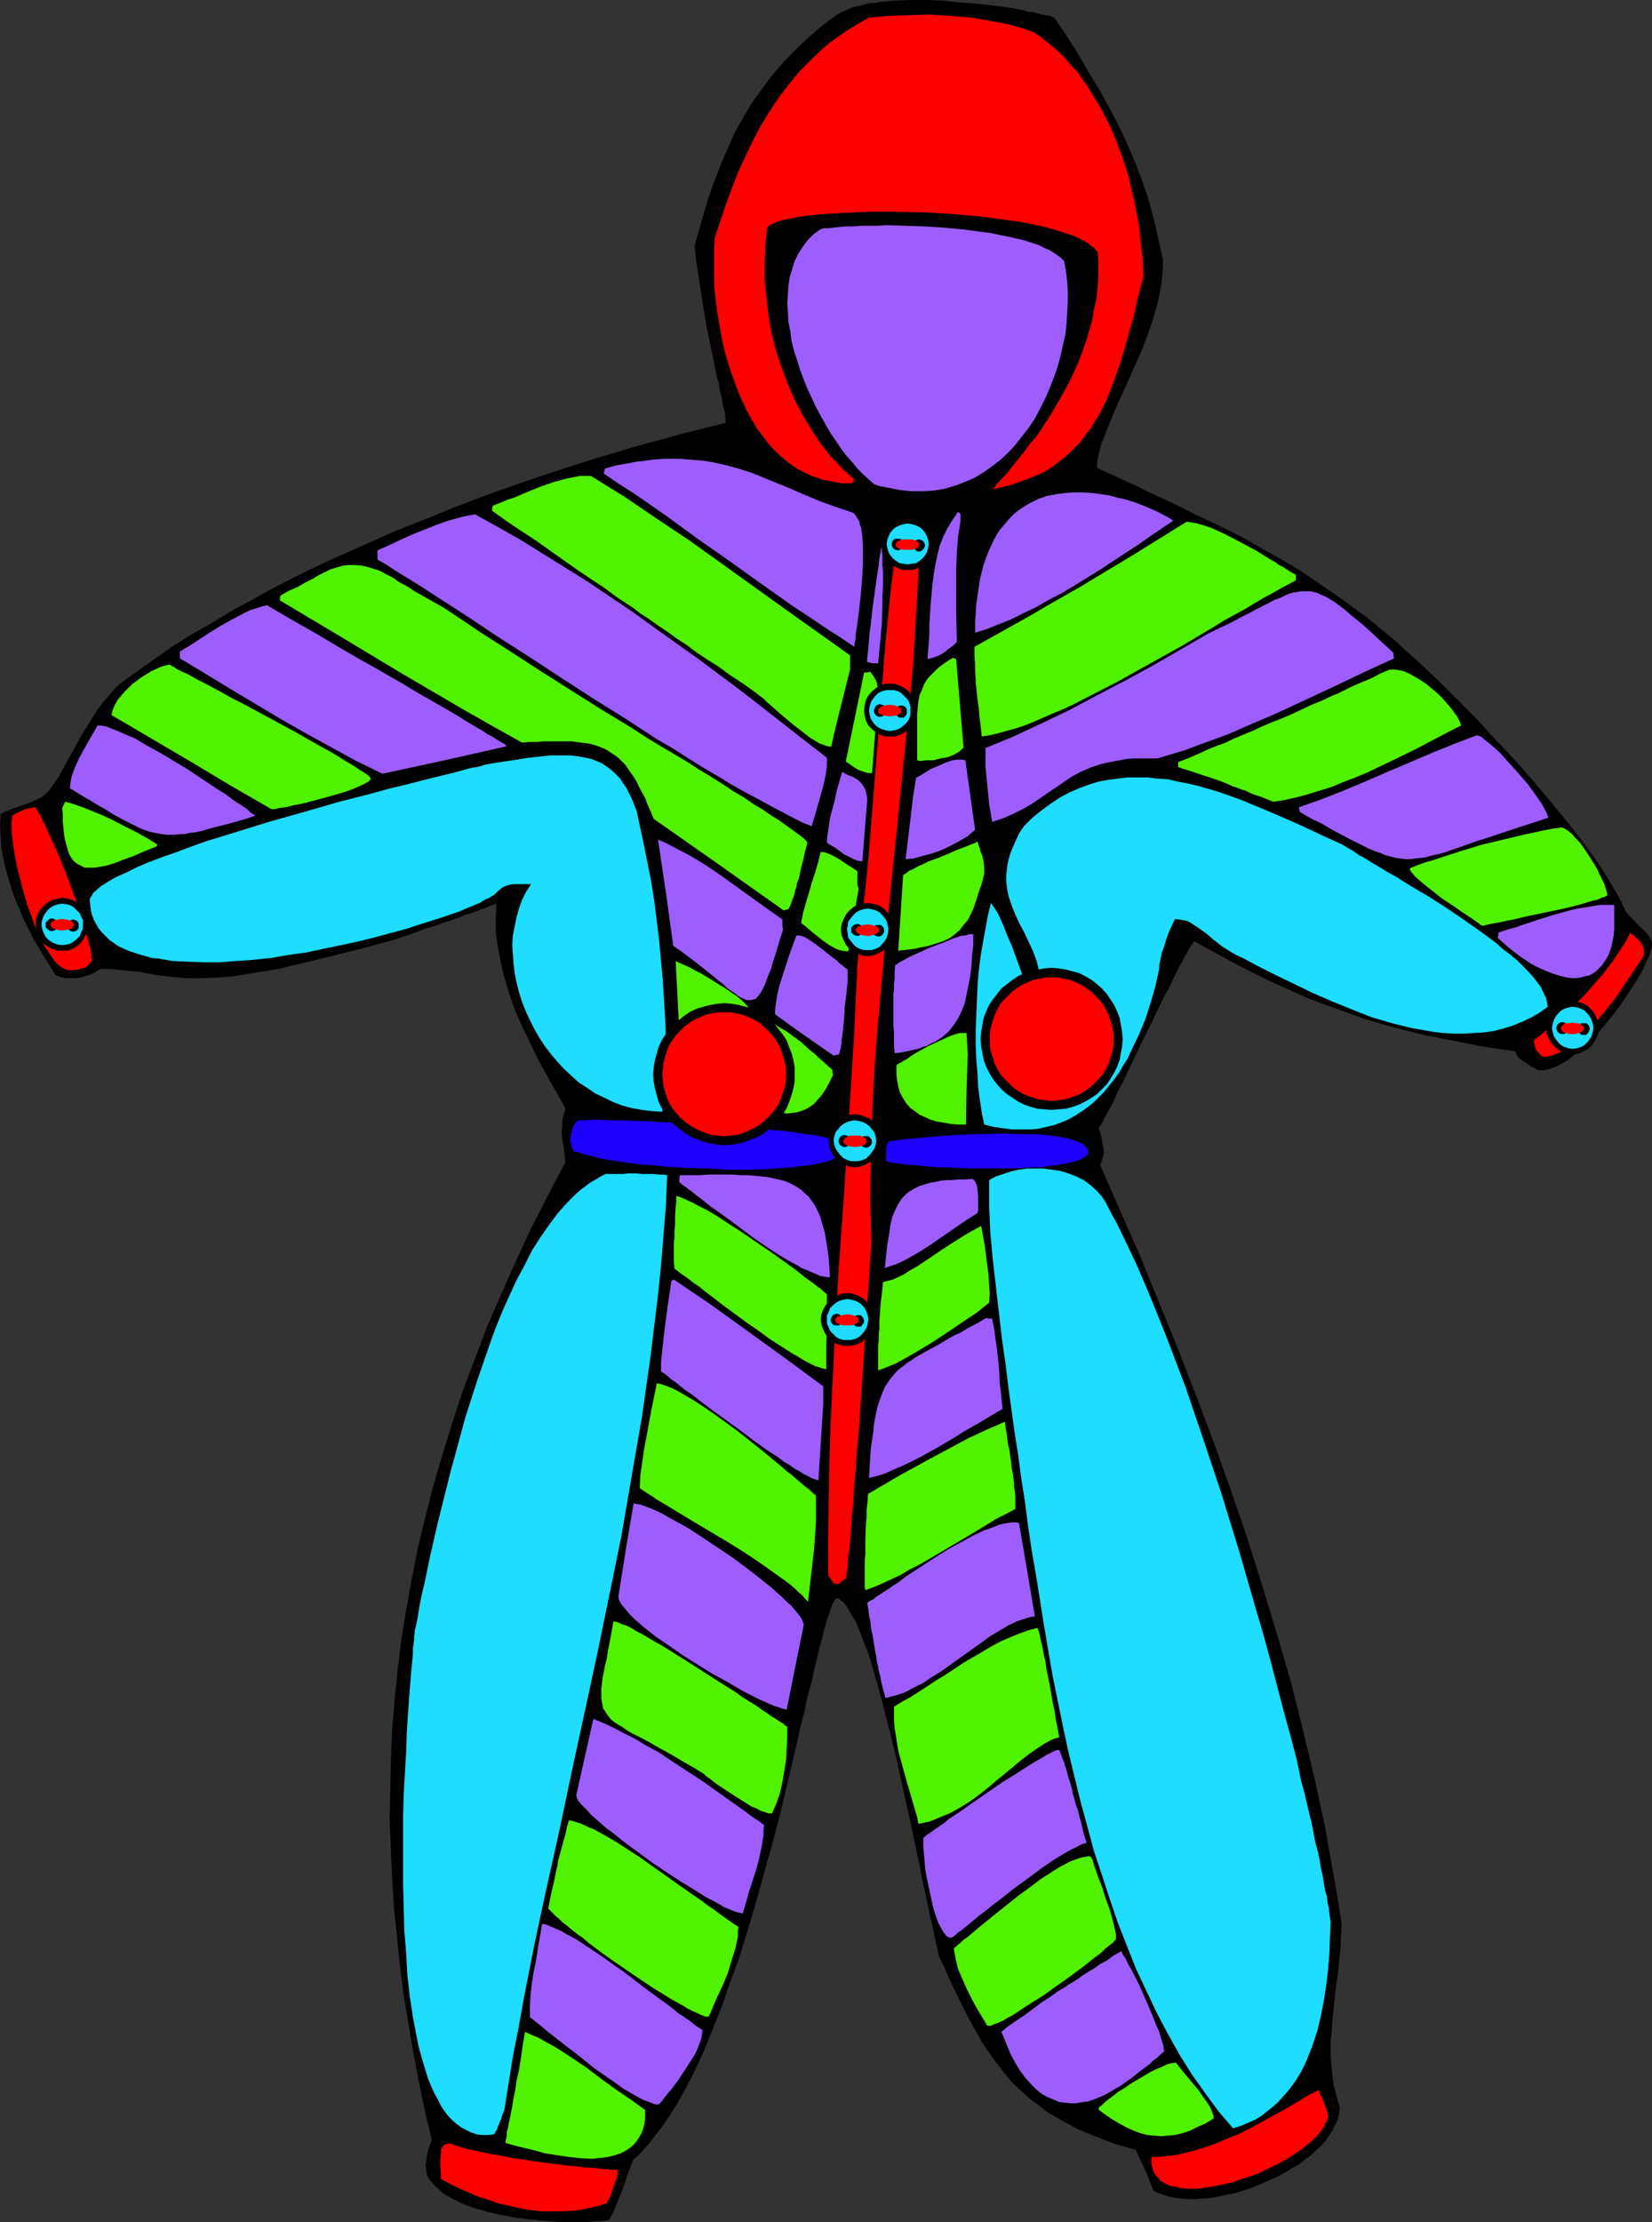 <?xml version="1.0" encoding="UTF-8" standalone="no"?>
<svg
   version="1.0"
   width="115.808mm"
   height="155.711mm"
   id="svg102"
   sodipodi:docname="Jumpsuit 3.wmf"
   xmlns:inkscape="http://www.inkscape.org/namespaces/inkscape"
   xmlns:sodipodi="http://sodipodi.sourceforge.net/DTD/sodipodi-0.dtd"
   xmlns="http://www.w3.org/2000/svg"
   xmlns:svg="http://www.w3.org/2000/svg">
  <rect width="100%" height="100%" fill="#333333" stroke="none"/>
  <sodipodi:namedview
     id="namedview102"
     pagecolor="#ffffff"
     bordercolor="#000000"
     borderopacity="0.25"
     inkscape:showpageshadow="2"
     inkscape:pageopacity="0.0"
     inkscape:pagecheckerboard="0"
     inkscape:deskcolor="#d1d1d1"
     inkscape:document-units="mm" />
  <defs
     id="defs1">
    <pattern
       id="WMFhbasepattern"
       patternUnits="userSpaceOnUse"
       width="6"
       height="6"
       x="0"
       y="0" />
  </defs>
  <path
     style="fill:#000000;fill-opacity:1;fill-rule:evenodd;stroke:none"
     d="m 437.7,250.305 -0.162,0.97 -0.323,0.97 -0.323,1.131 -0.646,1.131 -0.485,1.293 -0.646,1.293 -1.616,2.747 -1.777,2.747 -1.939,2.909 -2.1,2.909 -2.424,2.909 -2.262,2.747 -2.424,2.424 -2.585,2.101 -1.131,0.97 -1.131,0.97 -1.293,0.808 -1.131,0.646 -1.131,0.485 -1.131,0.485 -1.131,0.323 -0.969,0.162 h -0.969 l -0.808,-0.162 -0.646,-0.485 -0.808,-0.323 -1.616,-1.131 -0.808,-0.485 -0.808,-0.646 -0.646,-0.808 -0.323,-0.97 -3.393,-0.485 -3.231,-0.485 -3.07,-0.485 -3.07,-0.646 -5.817,-1.131 -5.655,-1.131 -5.332,-1.293 -5.332,-1.454 -5.009,-1.454 -4.847,-1.778 -5.009,-1.778 -4.847,-1.778 -4.686,-2.101 -5.009,-2.262 -5.009,-2.424 -5.009,-2.585 -5.332,-2.909 -5.332,-2.909 -0.323,0.162 -0.162,0.485 -0.485,0.485 -0.485,0.808 -0.646,1.131 -0.646,1.131 -0.646,1.293 -0.808,1.454 -0.808,1.616 -0.969,1.939 -0.808,1.778 -1.131,1.939 -1.939,4.04 -2.1,4.363 -2.1,4.201 -2.1,4.363 -1.939,4.04 -0.485,1.131 -0.485,0.97 -0.969,1.778 -0.808,1.778 -0.808,1.778 -0.808,1.454 -0.808,1.454 -0.646,1.131 -0.485,1.131 -0.646,0.97 -0.323,0.646 0.485,1.616 0.323,1.454 0.162,1.293 0.323,1.293 v 1.131 l -0.323,0.97 -0.162,0.97 -0.485,0.97 5.17,11.796 5.332,12.119 5.009,12.281 5.009,12.281 4.847,12.443 4.686,12.443 4.524,12.604 4.362,12.766 4.039,12.766 3.878,12.766 3.716,12.766 3.231,12.927 3.07,12.766 2.747,12.766 1.131,6.464 1.131,6.302 1.131,6.464 0.969,6.302 -0.162,3.393 -0.162,3.232 -0.646,6.464 -0.485,3.07 -0.323,3.07 -0.646,6.14 -0.162,2.909 -0.323,2.909 v 2.909 l 0.162,3.07 0.323,2.909 0.323,2.747 0.808,2.909 0.808,2.909 -0.162,1.616 -0.323,1.454 -0.646,1.293 -0.646,1.454 -0.969,1.454 -0.969,1.454 -1.131,1.293 -1.454,1.293 -1.293,1.293 -1.616,1.131 -1.616,1.293 -1.777,0.97 -1.777,1.131 -1.777,0.97 -3.878,1.778 -4.039,1.616 -4.201,1.293 -1.939,0.323 -2.1,0.485 -1.939,0.323 -1.939,0.162 -1.939,0.162 h -1.939 l -1.777,-0.162 -1.616,-0.162 -1.616,-0.323 -1.616,-0.485 -1.454,-0.485 -1.293,-0.646 v -0.323 l -0.323,-0.485 -0.162,-0.646 -0.323,-0.646 -0.646,-1.778 -0.808,-1.778 -0.808,-1.778 -0.323,-0.808 -0.485,-0.808 -0.162,-0.646 -0.323,-0.485 -0.162,-0.485 -0.162,-0.162 -2.908,-0.808 -2.747,-0.808 -2.585,-0.97 -2.424,-0.97 -2.424,-0.97 -2.262,-0.97 -2.1,-1.131 -2.1,-1.131 -1.939,-1.131 -1.939,-1.131 -3.393,-2.585 -1.616,-1.293 -1.616,-1.454 -2.908,-2.747 -2.585,-3.232 -2.585,-3.393 -2.424,-3.555 -2.262,-4.04 -2.262,-4.201 -2.262,-4.525 -1.131,-2.424 -1.131,-2.424 -1.131,-2.585 -1.293,-2.585 -0.162,-0.646 -0.162,-0.97 -0.485,-1.939 -0.485,-2.262 -0.485,-2.424 -0.646,-2.747 -0.646,-3.07 -0.646,-3.232 -0.808,-3.393 -0.646,-3.555 -0.808,-3.717 -0.808,-3.878 -0.808,-3.878 -1.777,-7.918 -1.777,-8.241 -1.939,-7.918 -0.969,-3.717 -0.969,-3.878 -0.969,-3.555 -0.969,-3.393 -0.969,-3.393 -0.969,-3.07 -1.131,-2.747 -0.969,-2.585 -0.969,-2.424 -1.131,-1.939 -0.969,-1.616 -0.485,-0.808 -0.485,-0.646 -0.485,-0.485 -0.485,-0.323 -0.485,-0.485 -0.646,-0.162 -0.162,0.162 -0.323,0.323 -0.323,0.485 -0.323,0.646 -0.323,0.808 -0.323,0.97 -0.323,1.131 -0.485,1.131 -0.323,1.293 -0.485,1.616 -0.323,1.616 -0.485,1.616 -0.485,1.939 -0.485,1.939 -0.485,2.101 -0.485,2.101 -0.485,2.262 -0.646,2.262 -0.646,2.424 -0.485,2.585 -1.293,5.171 -1.293,5.656 -1.293,5.656 -1.454,5.979 -1.454,6.14 -1.616,6.14 -1.777,6.302 -1.777,6.464 -1.777,6.302 -1.939,6.302 -1.939,6.302 -2.262,5.979 -2.1,6.14 -2.262,5.656 -2.262,5.656 -2.424,5.333 -1.293,2.585 -1.293,2.424 -1.293,2.424 -1.293,2.262 -1.454,2.262 -1.293,1.939 -1.454,2.101 -1.454,1.778 -1.454,1.939 -1.454,1.616 -1.454,1.616 -1.454,1.293 -0.646,1.778 -0.646,1.616 -0.485,1.454 -0.323,1.131 -0.485,1.131 -0.323,0.97 -0.646,1.616 -1.131,2.747 -0.646,1.616 -0.485,0.808 -0.485,0.97 -0.969,0.162 -1.131,0.162 h -1.293 l -1.454,0.162 -2.908,0.162 h -3.07 l -3.393,-0.162 -3.555,-0.323 -3.555,-0.323 -3.716,-0.485 -3.555,-0.646 -3.555,-0.808 -3.393,-0.97 -3.07,-1.131 -1.454,-0.646 -1.454,-0.808 -1.293,-0.646 -1.293,-0.808 -0.969,-0.97 -1.131,-0.97 -0.808,-0.97 -0.808,-0.97 -0.485,-0.97 -0.162,-1.131 -0.162,-1.293 0.162,-1.293 0.162,-1.293 0.323,-1.454 0.969,-2.747 -1.777,-7.595 -1.616,-7.756 -1.454,-7.595 -1.293,-7.756 -1.293,-7.595 -0.969,-7.756 -0.808,-7.756 -0.808,-7.756 -0.485,-7.756 -0.323,-7.756 -0.323,-7.756 0.162,-7.918 0.162,-7.756 0.323,-7.918 0.646,-7.918 0.808,-7.918 0.969,-8.08 1.293,-7.918 1.454,-8.08 1.616,-8.241 1.939,-8.08 2.1,-8.241 2.424,-8.241 2.585,-8.403 2.747,-8.403 3.231,-8.564 3.231,-8.564 3.716,-8.564 3.878,-8.726 4.039,-8.726 4.524,-8.888 4.686,-8.888 -0.162,-1.778 -0.162,-1.454 -0.485,-3.07 -0.162,-1.616 0.162,-1.778 v -1.131 l 0.162,-0.97 0.323,-1.293 0.323,-1.293 -1.616,-2.909 -1.777,-3.07 -3.393,-6.14 -1.616,-3.232 -1.616,-3.393 -1.616,-3.393 -1.454,-3.232 -1.293,-3.555 -1.131,-3.555 -0.969,-3.393 -0.808,-3.717 -0.646,-3.555 -0.485,-3.555 v -3.717 l 0.162,-3.717 -0.969,0.323 -0.646,0.162 -0.485,0.323 -0.808,0.323 -1.131,0.323 -1.131,0.485 -1.293,0.485 -1.777,0.485 -1.777,0.808 -1.131,0.323 -1.131,0.485 -1.293,0.323 -1.293,0.485 -1.293,0.485 -1.616,0.485 -1.616,0.485 -1.616,0.646 -1.777,0.646 -1.939,0.646 -1.939,0.646 -2.1,0.646 -8.563,2.262 -8.402,2.101 -8.079,1.939 -4.039,0.97 -4.039,0.646 -4.039,0.646 -3.878,0.646 -4.039,0.323 -4.039,0.162 h -4.039 l -4.039,-0.323 -4.039,-0.485 -4.201,-0.808 -1.454,-0.162 -1.777,-0.162 -3.393,-0.323 -1.454,-0.162 H 27.79 26.821 26.498 l -0.162,0.162 -1.293,0.808 -1.616,0.646 -1.454,0.485 -1.616,0.323 H 18.742 17.288 L 15.834,258.707 14.703,258.223 11.795,253.536 8.886,248.689 7.594,246.103 6.301,243.518 5.17,240.771 4.039,238.185 3.07,235.438 2.262,232.691 1.454,229.944 0.808,227.036 0.323,224.288 0.162,221.38 0,218.471 l 0.162,-2.909 0.969,-0.485 1.131,-0.485 2.1,-0.808 1.939,-0.646 0.808,-0.323 0.969,-0.323 1.454,-0.646 1.616,-0.808 0.646,-0.485 0.646,-0.646 0.646,-0.646 0.485,-0.646 2.1,-3.07 1.777,-3.393 1.939,-3.393 1.939,-3.555 2.262,-3.717 2.262,-3.555 1.293,-1.778 1.454,-1.616 1.454,-1.778 1.616,-1.616 4.524,-3.232 4.524,-3.232 4.847,-3.393 4.847,-3.07 5.17,-2.909 5.009,-3.07 5.332,-2.909 5.17,-2.909 5.332,-2.747 5.493,-2.747 5.493,-2.585 5.493,-2.424 11.149,-5.009 10.987,-4.363 5.493,-2.262 5.493,-2.101 5.332,-1.939 5.493,-1.939 5.17,-1.778 5.332,-1.778 5.009,-1.616 5.009,-1.616 5.009,-1.454 4.686,-1.454 4.686,-1.293 4.362,-1.131 4.362,-1.293 4.039,-0.97 3.878,-0.97 3.878,-0.97 v 0 -0.162 -0.323 -0.485 l -0.162,-0.646 v -0.808 l -0.162,-0.808 -0.323,-0.97 -0.162,-0.97 -0.162,-1.131 -0.323,-1.293 -0.323,-1.293 -0.162,-1.454 -0.485,-1.454 -0.646,-3.232 -0.646,-3.393 -0.808,-3.717 -0.808,-3.878 -0.646,-4.04 -0.646,-4.04 -0.646,-4.201 -0.646,-4.201 -0.485,-4.363 1.293,-4.525 1.293,-4.525 1.293,-4.363 1.616,-4.363 1.616,-4.201 1.777,-4.04 1.777,-4.04 2.1,-3.717 2.262,-3.878 2.585,-3.555 2.585,-3.555 2.908,-3.393 3.231,-3.393 3.393,-3.232 3.716,-3.232 4.039,-3.07 1.131,-0.646 1.131,-0.485 1.293,-0.646 1.454,-0.485 1.616,-0.323 1.616,-0.485 1.777,-0.162 1.777,-0.323 1.939,-0.162 1.939,-0.162 L 241.228,0 h 4.362 l 4.362,0.162 4.362,0.485 4.362,0.323 4.201,0.485 4.039,0.485 3.716,0.646 1.616,0.485 1.616,0.162 1.616,0.485 1.454,0.323 1.293,0.162 1.131,0.485 2.747,4.04 2.585,4.04 2.424,4.04 2.262,3.878 2.262,3.717 2.1,3.878 2.1,3.878 1.777,3.717 1.777,3.878 1.616,3.878 1.454,3.878 1.454,4.04 1.131,4.04 1.131,4.363 0.969,4.363 0.969,4.525 v 1.939 l -0.162,1.939 -0.162,1.939 -0.323,1.939 -0.808,3.878 -1.131,3.878 -1.293,3.878 -1.454,3.878 -1.616,3.717 -1.616,3.555 -1.616,3.717 -1.616,3.393 -1.454,3.393 -1.293,3.232 -1.131,2.909 -0.646,1.454 -0.323,1.454 -0.323,1.293 -0.323,1.293 -0.162,1.293 v 1.131 l 3.555,1.616 3.555,1.616 3.555,1.616 3.231,1.616 6.624,3.07 6.14,3.07 6.14,2.909 5.817,2.909 5.655,3.232 5.493,3.07 5.493,3.393 5.17,3.555 5.332,3.717 5.332,3.878 5.332,4.363 2.747,2.262 2.585,2.424 2.747,2.424 2.747,2.585 2.747,2.585 2.908,2.909 0.485,0.485 0.646,0.646 0.808,0.808 1.131,0.97 0.969,1.131 1.293,1.293 1.293,1.293 1.454,1.454 1.454,1.616 3.231,3.555 1.777,1.778 1.777,1.939 1.939,2.101 3.716,4.201 3.716,4.363 3.716,4.525 3.716,4.525 3.555,4.686 3.231,4.525 1.454,2.262 1.293,2.101 1.293,2.262 1.293,2.101 0.969,1.939 0.969,2.101 0.969,1.131 1.131,1.131 1.131,1.293 1.131,0.97 1.131,1.131 0.808,1.131 0.485,0.97 0.162,0.646 z"
     id="path1" />
  <path
     style="fill:#ff0000;fill-opacity:1;fill-rule:evenodd;stroke:none"
     d="m 435.599,252.89 -0.485,0.808 -0.646,0.97 -1.131,1.778 -1.454,2.101 -1.454,2.101 -1.454,2.262 -1.616,2.262 -3.555,4.363 -1.777,2.101 -1.939,1.939 -1.939,1.616 -1.777,1.616 -2.1,1.293 -1.777,0.97 -1.131,0.323 -0.808,0.323 -0.969,0.162 h -0.969 l -0.323,-0.323 -0.323,-0.323 -0.162,-0.323 -0.162,-0.162 -0.323,-0.323 -0.323,-0.323 -0.162,-0.485 -0.162,-0.485 -0.162,-0.646 -0.162,-0.97 2.1,-1.616 1.939,-1.616 1.777,-1.778 1.777,-1.454 3.393,-3.07 3.07,-3.07 2.908,-3.393 1.454,-1.616 1.454,-1.939 1.454,-1.939 1.454,-2.262 1.454,-2.101 1.293,-2.585 0.969,0.646 0.646,0.646 0.646,0.485 0.485,0.646 0.323,0.646 0.485,0.808 0.162,0.808 z"
     id="path2" />
  <path
     style="fill:#9e5eff;fill-opacity:1;fill-rule:evenodd;stroke:none"
     d="m 396.822,248.366 0.162,-0.646 v -0.485 l 0.162,-0.323 1.454,-0.485 1.616,-0.485 1.777,-0.485 0.808,-0.323 0.969,-0.323 3.878,-1.293 4.201,-1.293 4.039,-1.131 2.1,-0.485 2.1,-0.323 1.939,-0.323 1.939,-0.323 h 1.939 1.777 v 2.262 2.101 2.101 l -0.162,1.778 -0.323,1.616 -0.323,1.454 -0.485,1.454 -0.646,1.293 -0.646,0.97 -0.646,0.97 -0.808,0.808 -0.808,0.808 -0.969,0.646 -0.969,0.485 -0.969,0.162 -1.131,0.323 -1.131,0.162 h -1.293 l -1.293,-0.162 -1.293,-0.323 -1.131,-0.323 -1.454,-0.485 -1.293,-0.485 -1.454,-0.646 -1.454,-0.646 -1.454,-0.808 -1.454,-0.97 -1.454,-0.97 -2.908,-2.262 z"
     id="path3" />
  <path
     style="fill:#51f200;fill-opacity:1;fill-rule:evenodd;stroke:none"
     d="m 425.905,237.054 -0.485,0.323 -0.323,0.162 -0.646,0.162 -0.646,0.323 -0.808,0.323 -0.969,0.162 -2.1,0.646 -2.262,0.646 -2.585,0.646 -5.332,1.131 -5.493,1.131 -2.585,0.646 -2.424,0.485 -2.262,0.485 -0.969,0.162 -0.808,0.162 -0.808,0.162 -0.646,0.162 -0.646,0.162 h -0.485 l -0.323,-0.162 -0.323,-0.323 -0.969,-0.646 -1.131,-0.808 -1.454,-0.97 -1.454,-0.97 -1.616,-1.131 -3.393,-2.262 -3.07,-2.424 -1.454,-1.131 -1.293,-1.131 -1.131,-0.97 -0.808,-0.97 -0.323,-0.323 -0.162,-0.323 -0.162,-0.323 v -0.323 l 1.939,-0.808 2.262,-0.808 2.262,-0.646 2.424,-0.808 5.009,-1.616 5.332,-1.616 5.493,-1.293 5.332,-1.293 5.332,-1.131 2.424,-0.485 2.424,-0.323 0.808,0.323 0.969,0.646 0.969,0.808 0.808,0.97 1.131,1.131 0.969,1.293 1.939,2.909 1.777,2.909 0.646,1.454 0.646,1.293 0.646,1.293 0.323,1.131 0.323,0.97 z"
     id="path4" />
  <path
     style="fill:#1eddff;fill-opacity:1;fill-rule:evenodd;stroke:none"
     d="m 410.071,266.625 -2.262,1.616 -2.262,1.293 -2.424,1.131 -2.424,0.97 -2.585,0.808 -2.585,0.646 -2.424,0.323 -2.585,0.162 -2.747,0.162 h -2.585 l -2.747,-0.162 -2.747,-0.323 -2.747,-0.485 -2.747,-0.485 -2.747,-0.646 -2.585,-0.646 -5.493,-1.616 -5.332,-2.101 -5.17,-2.101 -5.17,-2.262 -5.009,-2.424 -4.686,-2.262 -4.524,-2.262 -2.1,-1.131 -2.1,-1.131 -1.454,-0.646 -1.454,-0.808 -2.585,-1.616 -2.262,-1.778 -1.131,-0.97 -0.969,-0.808 -2.1,-1.454 -0.969,-0.646 -0.969,-0.646 -0.969,-0.485 -0.969,-0.162 -0.969,-0.162 -1.131,-0.162 -0.808,1.616 -0.808,1.778 -0.646,1.778 -0.646,2.101 -0.646,1.778 -0.323,1.616 -0.162,0.808 -0.162,0.646 v 0.646 0.323 l -0.969,4.525 -1.293,4.525 -1.454,4.525 -1.777,4.201 -1.939,4.04 -0.969,2.101 -1.131,1.778 -1.131,1.939 -1.293,1.778 -1.293,1.616 -1.293,1.616 -1.454,1.454 -1.454,1.454 -1.616,1.293 -1.616,1.131 -1.777,1.131 -1.777,0.97 -1.939,0.808 -1.777,0.646 -2.1,0.485 -2.1,0.485 -2.1,0.162 h -2.262 -2.424 l -2.424,-0.323 -2.424,-0.323 -2.585,-0.646 -0.646,-3.07 -0.485,-3.232 -0.485,-3.555 -0.162,-3.555 -0.323,-3.717 -0.162,-3.878 v -3.878 l 0.162,-4.04 0.162,-3.878 0.162,-4.04 0.323,-3.878 0.485,-3.878 0.646,-3.717 0.646,-3.555 0.646,-3.555 0.808,-3.232 0.485,0.646 0.646,0.97 0.808,1.293 0.646,1.454 0.808,1.778 0.646,1.778 1.616,3.717 1.454,4.04 0.646,1.778 0.646,1.778 0.646,1.616 0.485,1.454 0.323,0.646 0.162,0.646 0.485,0.97 1.293,-0.323 1.454,-0.162 v -1.616 -1.454 l -0.162,-1.454 -0.323,-1.454 -0.646,-2.747 -0.969,-2.585 -1.131,-2.424 -1.131,-2.424 -1.293,-2.424 -1.131,-2.424 -0.969,-2.424 -0.808,-2.424 -0.323,-1.454 -0.162,-1.293 -0.162,-1.293 v -1.454 l 0.162,-1.454 0.162,-1.454 0.323,-1.454 0.485,-1.616 0.646,-1.616 0.808,-1.778 0.808,-1.778 1.293,-1.939 2.262,-2.262 2.424,-1.939 2.424,-1.778 2.424,-1.616 2.424,-1.293 2.585,-1.131 2.585,-0.97 2.585,-0.808 2.585,-0.485 2.585,-0.323 2.585,-0.323 h 2.585 2.747 l 2.585,0.323 2.747,0.162 2.747,0.646 2.585,0.485 2.747,0.646 2.747,0.808 2.747,0.808 5.493,1.939 5.493,2.262 5.332,2.262 5.493,2.424 5.493,2.585 5.332,2.424 1.293,0.808 1.454,0.808 1.616,1.131 1.777,0.97 1.777,1.131 1.939,1.131 2.1,1.293 2.1,1.131 4.362,2.747 4.686,2.747 4.524,2.909 4.524,3.07 4.362,3.07 4.201,3.07 1.777,1.616 1.939,1.454 1.777,1.454 1.454,1.454 1.616,1.616 1.293,1.454 1.131,1.454 0.969,1.293 0.646,1.454 0.646,1.293 0.323,1.293 z"
     id="path5" />
  <path
     style="fill:#9e5eff;fill-opacity:1;fill-rule:evenodd;stroke:none"
     d="m 410.232,216.532 -3.878,1.293 -3.555,1.131 -3.393,1.131 -2.908,0.97 -2.908,0.97 -2.585,0.808 -2.262,0.808 -2.262,0.808 -1.939,0.646 -1.777,0.646 -1.777,0.485 -1.616,0.323 -1.616,0.485 -1.293,0.162 -1.454,0.162 -1.293,0.162 h -1.293 l -1.293,-0.162 -1.293,-0.162 -1.293,-0.323 -1.293,-0.323 -1.454,-0.646 -1.454,-0.485 -1.616,-0.646 -1.616,-0.808 -1.939,-0.97 -1.939,-0.97 -2.1,-1.131 -2.424,-1.293 -2.424,-1.454 -2.747,-1.293 -3.07,-1.778 -0.162,-0.485 -0.162,-0.808 2.747,-0.97 2.747,-0.97 5.817,-2.262 5.817,-2.424 5.978,-2.585 12.118,-5.171 5.978,-2.424 5.978,-2.262 0.485,0.162 0.485,0.162 0.485,0.323 0.485,0.485 1.293,0.97 1.293,1.131 1.454,1.293 1.454,1.616 3.07,3.393 3.07,3.555 1.293,1.778 1.131,1.616 1.131,1.616 0.808,1.454 0.646,1.293 0.162,0.485 z"
     id="path6" />
  <path
     style="fill:#51f200;fill-opacity:1;fill-rule:evenodd;stroke:none"
     d="m 387.128,192.132 -2.908,1.454 -3.07,1.616 -6.14,3.232 -6.301,3.07 -6.463,3.07 -3.07,1.293 -3.393,1.293 -3.07,1.293 -3.231,0.97 -3.07,0.97 -3.07,0.808 -2.908,0.646 -3.07,0.485 -1.616,-0.646 -1.616,-0.646 -1.454,-0.485 -1.293,-0.485 -1.293,-0.646 -1.131,-0.323 -1.131,-0.485 -1.131,-0.323 -1.777,-0.808 -1.616,-0.646 -1.454,-0.485 -1.293,-0.485 -1.131,-0.323 -0.969,-0.323 -1.939,-0.646 -1.939,-0.646 -1.131,-0.323 -1.293,-0.485 v -0.646 -0.646 l 2.908,-1.131 2.585,-1.131 2.424,-1.131 2.424,-0.97 2.262,-0.808 1.939,-0.97 1.939,-0.808 1.939,-0.808 1.616,-0.646 1.616,-0.808 3.07,-1.293 2.908,-1.131 2.585,-1.131 5.17,-2.424 2.747,-1.131 2.747,-1.293 1.616,-0.646 1.616,-0.808 1.616,-0.808 1.777,-0.808 1.939,-0.808 1.939,-0.808 2.1,-1.131 2.262,-0.97 1.131,-0.162 1.454,0.162 1.454,0.323 1.454,0.646 1.454,0.808 1.616,0.97 1.454,0.97 2.908,2.424 1.293,1.293 1.131,1.293 1.131,1.293 0.969,1.293 0.808,1.131 0.646,1.293 z"
     id="path7" />
  <path
     style="fill:#9e5eff;fill-opacity:1;fill-rule:evenodd;stroke:none"
     d="m 369.355,174.357 -7.755,3.555 -7.755,3.717 -15.996,7.433 -7.917,3.393 -4.039,1.778 -3.878,1.454 -4.039,1.454 -3.878,1.454 -3.716,1.131 -3.716,1.131 h -2.262 -2.1 -2.1 l -1.939,0.162 -1.616,0.323 -1.777,0.323 -1.616,0.323 -1.454,0.323 -1.454,0.485 -1.454,0.485 -2.585,1.131 -2.424,1.293 -2.1,1.454 -8.563,5.817 -2.262,1.293 -2.585,1.293 -2.585,1.131 -1.454,0.485 -1.454,0.485 -0.808,-4.686 -0.485,-5.009 -0.485,-5.009 v -2.424 -2.424 l 7.432,-3.07 7.271,-3.393 7.432,-3.555 7.271,-3.878 7.432,-3.878 7.432,-4.04 14.542,-8.403 2.585,-1.293 2.424,-1.131 2.262,-1.131 2.1,-1.131 1.939,-0.97 1.777,-0.97 1.616,-0.808 1.616,-0.808 1.454,-0.808 1.454,-0.485 1.293,-0.646 1.131,-0.485 1.131,-0.323 1.131,-0.162 0.969,-0.162 h 1.131 1.131 l 0.969,0.162 1.131,0.323 0.969,0.485 1.131,0.485 1.131,0.646 1.293,0.808 1.293,0.97 1.293,0.97 1.454,1.293 1.616,1.293 1.777,1.454 1.777,1.616 1.939,1.778 2.1,1.939 2.262,2.101 v 0.808 z"
     id="path8" />
  <path
     style="fill:#ff0000;fill-opacity:1;fill-rule:evenodd;stroke:none"
     d="m 351.905,560.56 -0.485,1.293 -0.646,1.293 -0.808,1.293 -0.969,1.131 -1.293,1.293 -1.454,1.131 -1.454,1.293 -1.777,1.131 -1.777,1.131 -1.939,1.131 -1.939,0.97 -4.039,1.939 -2.262,0.808 -2.1,0.646 -2.1,0.808 -2.1,0.485 -2.262,0.485 -1.939,0.323 -2.1,0.323 -1.939,0.162 h -1.777 l -1.777,-0.162 -1.454,-0.323 -1.616,-0.323 -1.293,-0.646 -1.131,-0.646 -0.808,-0.97 -0.808,-0.97 -0.485,-1.293 -0.323,-1.454 v -1.616 h 1.616 l 1.616,-0.162 1.616,-0.162 1.616,-0.162 3.393,-0.808 3.393,-0.97 3.393,-1.131 3.393,-1.454 3.231,-1.293 3.231,-1.616 2.908,-1.616 2.908,-1.616 2.747,-1.454 2.424,-1.454 2.262,-1.293 0.969,-0.646 0.808,-0.485 0.969,-0.485 0.646,-0.323 0.646,-0.323 0.485,-0.323 0.808,1.778 0.808,1.939 0.646,1.778 0.162,0.808 z"
     id="path9" />
  <path
     style="fill:#1eddff;fill-opacity:1;fill-rule:evenodd;stroke:none"
     d="m 352.551,509.012 -0.162,4.04 -0.162,4.04 -0.323,4.201 -0.485,4.201 -0.646,4.201 -0.808,4.201 -0.969,4.04 -1.293,3.878 -1.454,3.717 -0.808,1.778 -0.969,1.778 -0.969,1.616 -1.131,1.616 -1.131,1.454 -1.293,1.454 -1.293,1.454 -1.454,1.293 -1.454,1.131 -1.616,1.293 -1.616,0.97 -1.939,0.808 -1.777,0.808 -2.1,0.646 -3.878,-4.525 -3.555,-4.848 -3.555,-5.009 -3.231,-5.171 -3.07,-5.494 -2.908,-5.494 -2.747,-5.817 -2.747,-5.817 -2.424,-6.14 -2.424,-6.14 -2.1,-6.14 -2.1,-6.464 -2.1,-6.302 -1.777,-6.625 -1.777,-6.464 -1.616,-6.625 -1.616,-6.625 -1.454,-6.787 -2.747,-13.412 -2.262,-13.25 -2.1,-13.25 -1.131,-6.464 -0.969,-6.464 -0.808,-6.302 -0.969,-6.14 -0.808,-6.14 -0.969,-6.14 -0.808,-5.817 -0.808,-5.817 -0.808,-6.625 -0.969,-6.787 -0.808,-6.948 -0.808,-6.948 -0.808,-7.11 -0.646,-6.948 -0.323,-7.11 v -3.393 -3.555 l 1.777,-0.97 1.939,-0.646 1.939,-0.646 2.1,-0.485 2.262,-0.323 h 2.1 2.262 l 2.262,0.323 2.262,0.323 2.1,0.646 2.1,0.808 1.939,0.97 1.777,1.293 1.616,1.454 1.454,1.616 1.131,1.778 1.293,2.585 1.454,2.585 2.585,5.333 2.747,5.817 2.585,5.979 2.585,6.302 2.585,6.464 2.585,6.787 2.585,6.787 2.424,7.11 2.424,7.11 4.847,14.543 4.524,14.705 2.1,7.272 2.1,7.272 2.1,7.11 1.939,7.11 1.777,6.787 1.777,6.787 1.777,6.464 1.616,6.14 1.293,6.14 0.808,2.909 0.646,2.747 0.646,2.747 0.646,2.585 0.485,2.585 0.485,2.585 0.646,2.262 0.485,2.262 0.323,2.101 0.485,2.101 0.323,2.101 0.323,1.778 0.485,1.616 0.162,1.616 0.323,1.454 0.162,1.454 0.162,1.131 z"
     id="path10" />
  <path
     style="fill:#51f200;fill-opacity:1;fill-rule:evenodd;stroke:none"
     d="m 343.341,153.673 -2.1,1.131 -2.1,1.131 -2.262,1.293 -2.424,1.293 -2.424,1.454 -2.424,1.454 -5.332,2.909 -2.585,1.616 -2.747,1.616 -5.655,3.393 -11.633,6.464 -5.817,3.232 -5.655,2.909 -5.655,2.909 -2.747,1.293 -2.747,1.131 -2.585,1.131 -2.585,1.131 -2.424,0.97 -2.424,0.808 -2.424,0.646 -2.262,0.646 -2.1,0.485 -2.1,0.323 -0.162,-1.454 -0.162,-1.454 -0.162,-1.293 -0.162,-1.293 -0.162,-2.101 -0.323,-2.101 -0.162,-1.616 -0.162,-1.616 -0.162,-1.293 v -1.131 l -0.162,-2.101 v -1.939 l -0.162,-1.939 v -2.424 l 6.948,-3.878 6.948,-3.878 6.948,-4.04 7.109,-4.04 14.218,-8.564 14.057,-8.726 1.293,0.162 1.616,0.323 1.616,0.485 1.939,0.646 1.777,0.808 2.1,0.97 4.039,2.101 4.201,2.262 3.878,2.424 0.969,0.485 0.808,0.646 1.777,0.97 1.454,0.97 1.454,0.808 z"
     id="path11" />
  <path
     style="fill:#51f200;fill-opacity:1;fill-rule:evenodd;stroke:none"
     d="m 321.529,561.044 -2.1,1.293 -2.262,0.97 -1.939,0.97 -1.939,0.646 -1.939,0.485 -1.939,0.162 -1.777,0.162 -1.777,-0.162 -1.939,-0.162 -1.777,-0.485 -1.777,-0.646 -1.777,-0.808 -1.777,-0.97 -1.939,-1.131 -1.939,-1.293 -1.939,-1.454 0.162,-0.162 v -0.323 l 0.323,-0.323 0.323,-0.162 0.808,-0.808 0.969,-0.808 1.293,-0.97 1.454,-1.131 1.616,-0.97 1.616,-1.131 3.555,-2.101 1.616,-0.97 1.616,-0.808 1.616,-0.646 1.293,-0.646 1.293,-0.323 h 0.485 l 0.485,-0.162 0.485,0.646 0.646,0.808 0.646,0.808 0.808,0.97 0.808,0.97 0.808,0.97 1.777,2.101 1.454,2.101 0.808,1.131 0.646,0.97 0.485,0.97 0.323,0.808 0.323,0.97 z"
     id="path12" />
  <path
     style="fill:#9e5eff;fill-opacity:1;fill-rule:evenodd;stroke:none"
     d="m 310.704,137.999 -2.908,1.939 -3.07,2.101 -3.231,2.262 -3.231,2.101 -6.624,4.363 -6.786,4.201 -3.555,2.101 -3.393,1.778 -3.393,1.939 -3.393,1.616 -3.231,1.616 -3.231,1.293 -3.231,1.293 -3.07,0.97 v -2.747 l 0.162,-2.424 0.162,-2.424 0.323,-2.424 0.323,-2.101 0.323,-2.101 0.485,-1.939 0.485,-1.939 0.646,-1.778 0.646,-1.616 0.646,-1.454 0.646,-1.454 0.808,-1.454 0.808,-1.293 0.969,-1.131 1.777,-2.101 0.969,-0.97 0.969,-0.808 1.131,-0.808 2.1,-1.293 2.262,-1.131 2.262,-0.808 2.424,-0.485 2.424,-0.323 2.424,-0.162 h 2.424 l 2.424,0.162 2.424,0.323 2.262,0.323 2.262,0.646 2.1,0.485 2.1,0.646 1.777,0.646 1.939,0.808 1.454,0.646 1.454,0.646 1.131,0.646 0.969,0.485 0.808,0.485 0.485,0.323 0.162,0.162 z"
     id="path13" />
  <path
     style="fill:#ff0000;fill-opacity:1;fill-rule:evenodd;stroke:none"
     d="m 302.948,73.362 -1.454,5.333 -1.131,5.171 -1.454,5.009 -1.293,4.686 -1.454,4.525 -1.616,4.363 -1.616,4.04 -0.969,1.939 -0.969,1.778 -1.131,1.778 -1.131,1.778 -1.293,1.616 -1.131,1.616 -1.454,1.454 -1.454,1.454 -1.454,1.293 -1.616,1.293 -1.777,1.293 -1.777,1.131 -2.1,0.97 -2.1,0.808 -2.1,0.808 -2.262,0.808 -2.424,0.646 -2.747,0.646 0.323,-0.323 0.323,-0.485 0.485,-0.646 0.646,-0.646 0.646,-0.808 0.969,-0.97 0.969,-1.131 0.969,-1.293 1.131,-1.293 1.131,-1.454 1.131,-1.454 1.293,-1.778 1.454,-1.616 1.293,-1.939 1.293,-1.939 1.293,-1.939 1.293,-2.262 1.293,-2.262 1.293,-2.262 1.293,-2.424 1.131,-2.424 1.131,-2.585 0.969,-2.585 0.969,-2.747 0.808,-2.747 0.808,-2.747 0.485,-2.909 0.646,-2.909 0.323,-3.07 0.162,-3.07 v -3.07 l -0.162,-3.07 -0.485,-0.485 -0.485,-0.646 -0.808,-0.485 -0.646,-0.646 -0.808,-0.485 -0.969,-0.485 -1.939,-0.97 -2.424,-0.808 -2.585,-0.808 -2.747,-0.808 -3.07,-0.646 -3.231,-0.646 -3.393,-0.485 -3.555,-0.485 -3.555,-0.485 -7.432,-0.646 -7.594,-0.485 -7.594,-0.162 h -3.716 -3.555 l -3.393,0.162 -3.393,0.162 -3.07,0.162 -3.07,0.162 -2.747,0.323 -2.585,0.323 -2.262,0.485 -1.939,0.323 -1.777,0.485 -0.646,0.323 -0.646,0.323 -0.485,0.162 -0.485,0.323 -0.323,0.323 -0.162,0.323 -0.485,4.525 -0.162,4.525 v 4.686 l 0.485,4.686 0.485,4.525 0.808,4.686 1.131,4.525 1.454,4.363 1.616,4.363 1.777,4.201 2.1,4.04 2.424,4.04 2.424,3.717 2.747,3.555 1.616,1.616 1.454,1.616 1.616,1.454 1.616,1.454 -0.323,0.485 -0.323,0.485 H 222.97 l -2.585,-0.485 -2.424,-0.485 -2.424,-0.808 -2.262,-0.97 -2.1,-1.131 -2.1,-1.454 -1.939,-1.616 -1.777,-1.616 -1.777,-1.939 -1.454,-1.939 -1.616,-2.101 -1.293,-2.262 -1.293,-2.262 -1.131,-2.424 -1.131,-2.585 -0.969,-2.585 -0.969,-2.585 -0.808,-2.585 -0.808,-2.747 -0.646,-2.747 -0.485,-2.585 -0.485,-2.747 -0.485,-2.747 -0.646,-5.333 -0.162,-2.424 V 72.231 67.383 65.121 l 0.162,-2.101 1.454,-4.363 1.454,-4.363 1.616,-4.363 1.616,-4.201 1.939,-4.201 1.939,-4.04 2.1,-4.04 2.262,-3.717 2.585,-3.878 2.585,-3.393 2.908,-3.555 3.231,-3.232 3.231,-3.07 1.777,-1.454 3.878,-2.747 2.1,-1.293 2.1,-1.293 2.1,-1.131 5.17,-0.485 5.332,-0.162 5.493,-0.162 5.655,0.323 5.655,0.485 2.747,0.485 2.747,0.485 2.747,0.485 2.747,0.646 2.747,0.808 2.585,0.97 1.777,1.131 1.777,1.454 1.777,1.454 1.616,1.454 1.616,1.616 1.454,1.778 1.616,1.616 1.293,1.939 1.293,1.778 1.293,2.101 2.424,4.04 2.1,4.04 1.939,4.525 1.616,4.363 1.454,4.525 1.131,4.686 0.969,4.525 0.808,4.525 0.485,4.525 0.485,4.363 z"
     id="path14" />
  <path
     style="fill:#9e5eff;fill-opacity:1;fill-rule:evenodd;stroke:none"
     d="m 308.442,543.269 -0.969,0.808 -0.808,0.808 -1.131,0.808 -0.969,0.97 -2.424,1.778 -2.424,1.939 -2.747,1.939 -2.747,1.616 -1.454,0.808 -1.454,0.646 -1.616,0.646 -1.454,0.485 -1.454,0.162 -1.616,0.323 h -1.454 l -1.616,-0.162 -1.454,-0.162 -1.454,-0.646 -1.616,-0.646 -1.454,-0.808 -1.454,-1.131 -1.454,-1.454 -1.454,-1.616 -1.454,-1.939 -1.293,-2.101 -1.293,-2.424 -1.131,-2.747 -0.646,-1.616 -0.646,-1.454 1.777,-1.454 1.616,-1.131 1.454,-0.97 1.454,-0.97 2.585,-1.939 1.293,-0.97 0.646,-0.485 0.808,-0.485 1.454,-0.97 1.777,-1.293 1.939,-1.131 1.131,-0.808 1.131,-0.646 1.293,-0.808 1.293,-0.97 1.293,-0.808 1.616,-0.97 1.616,-1.131 1.777,-0.97 1.777,-1.293 1.939,-1.131 0.323,0.323 0.162,0.485 0.323,0.485 0.485,0.646 0.646,1.454 0.969,1.616 0.969,1.939 0.969,1.939 1.939,4.363 1.777,4.201 0.808,2.101 0.808,1.778 0.485,1.778 0.485,1.454 0.162,0.646 v 0.485 l 0.162,0.485 z"
     id="path15" />
  <path
     style="fill:#51f200;fill-opacity:1;fill-rule:evenodd;stroke:none"
     d="m 295.678,513.537 -0.323,0.323 -0.323,0.485 -0.646,0.485 -0.808,0.646 -0.808,0.646 -0.808,0.808 -0.969,0.808 -1.131,0.808 -2.424,1.939 -2.585,1.939 -2.908,2.101 -2.747,1.939 -2.908,2.101 -2.908,1.778 -2.747,1.778 -2.424,1.616 -1.293,0.646 -0.969,0.646 -1.131,0.485 -0.808,0.323 -0.808,0.323 -0.646,0.323 h -0.646 -0.323 l -2.908,-4.848 -1.293,-2.424 -1.293,-2.585 -1.131,-2.585 -1.131,-2.585 -0.646,-2.747 -0.485,-2.747 0.646,-0.485 0.485,-0.485 0.646,-0.485 0.808,-0.808 0.969,-0.646 0.969,-0.808 1.131,-0.97 0.969,-0.808 2.585,-2.101 2.585,-2.101 5.493,-4.363 2.908,-2.101 2.747,-2.101 2.747,-1.778 2.585,-1.616 1.293,-0.646 1.131,-0.646 1.293,-0.485 0.969,-0.323 0.969,-0.323 0.969,-0.162 0.808,-0.162 0.646,0.162 0.485,0.97 0.323,1.293 0.485,1.293 0.485,1.454 1.131,2.909 0.969,3.07 1.131,3.07 0.808,2.909 0.323,1.454 0.323,1.293 0.162,0.97 z"
     id="path16" />
  <path
     style="fill:#9e5eff;fill-opacity:1;fill-rule:evenodd;stroke:none"
     d="m 287.922,488.005 -1.131,0.323 -0.969,0.485 -0.969,0.485 -1.293,0.646 -2.262,1.293 -2.585,1.616 -2.585,1.778 -2.585,1.939 -5.332,3.878 -2.585,2.101 -2.585,1.939 -2.424,1.939 -1.131,0.808 -2.1,1.778 -0.969,0.808 -0.808,0.646 -0.969,0.808 -0.808,0.485 -0.646,0.646 -0.646,0.485 -0.646,0.323 -0.485,-0.162 -0.323,-0.162 -0.485,-0.323 -0.323,-0.485 -0.485,-0.646 -0.323,-0.646 -0.808,-1.454 -0.646,-1.778 -0.646,-1.939 -0.485,-2.101 -0.485,-2.262 -0.969,-4.525 -0.323,-2.101 -0.162,-2.101 -0.162,-1.778 -0.162,-1.616 v -2.424 l 0.485,-0.323 0.485,-0.485 0.808,-0.485 0.808,-0.646 0.969,-0.646 0.969,-0.646 1.131,-0.808 1.131,-0.97 2.747,-1.778 2.747,-1.939 5.817,-4.04 3.07,-2.101 2.908,-1.778 2.747,-1.778 2.585,-1.616 1.131,-0.646 1.131,-0.646 0.969,-0.646 0.808,-0.323 0.808,-0.485 0.808,-0.323 0.485,-0.162 h 0.485 l 0.485,1.293 0.485,1.293 0.323,0.646 0.162,0.808 0.323,0.808 0.323,1.131 0.323,1.293 0.485,1.454 0.485,1.778 0.162,0.97 0.323,0.97 0.323,1.293 0.323,1.131 0.485,1.293 0.323,1.454 0.485,1.616 0.323,1.616 0.485,1.778 z"
     id="path17" />
  <path
     style="fill:#9e5eff;fill-opacity:1;fill-rule:evenodd;stroke:none"
     d="m 231.695,128.303 -1.454,-1.293 -1.454,-1.293 -1.616,-1.616 -1.293,-1.616 -1.616,-1.778 -1.454,-1.939 -1.293,-1.939 -1.454,-2.101 -1.293,-2.262 -1.293,-2.262 -1.293,-2.424 -1.131,-2.424 -1.131,-2.424 -0.969,-2.424 -0.969,-2.585 -0.808,-2.585 -0.808,-2.424 -0.646,-2.585 -0.323,-2.585 -0.485,-2.424 -0.162,-2.585 -0.162,-2.424 0.162,-2.262 0.162,-2.424 0.323,-2.262 0.646,-2.101 0.646,-2.101 0.969,-1.939 1.131,-1.778 1.293,-1.778 1.616,-1.616 1.777,-1.293 0.969,-0.323 h 1.293 l 1.293,-0.162 1.616,-0.162 1.777,-0.162 h 1.777 l 2.1,-0.162 h 2.1 2.262 l 2.262,-0.162 4.847,0.162 5.17,0.162 5.17,0.323 5.17,0.485 5.009,0.646 2.424,0.323 2.262,0.485 2.424,0.485 2.1,0.485 2.1,0.485 1.939,0.646 1.939,0.646 1.616,0.808 1.454,0.646 1.454,0.97 1.131,0.808 0.969,0.97 0.485,2.585 0.323,2.747 0.162,2.747 v 2.747 l -0.162,2.909 -0.162,2.909 -0.323,2.747 -0.646,2.909 -0.646,2.909 -0.808,2.909 -0.969,2.747 -1.131,2.909 -1.131,2.585 -1.293,2.585 -1.454,2.747 -1.616,2.424 -1.777,2.262 -1.777,2.262 -1.939,2.101 -2.1,1.939 -2.1,1.616 -2.262,1.616 -2.424,1.454 -2.585,1.131 -2.585,0.97 -2.747,0.808 -2.908,0.485 -2.908,0.162 h -3.07 l -3.07,-0.323 -3.231,-0.646 -1.777,-0.323 z"
     id="path18" />
  <path
     style="fill:#1e00ff;fill-opacity:1;fill-rule:evenodd;stroke:none"
     d="m 288.407,305.407 -0.323,0.485 -0.646,0.485 -0.808,0.485 -0.969,0.485 -1.293,0.323 -1.293,0.323 -1.616,0.323 -1.777,0.323 -1.777,0.162 -1.939,0.323 h -2.1 l -2.262,0.162 -4.524,0.162 h -4.686 -4.686 l -4.686,-0.162 -4.362,-0.162 -2.1,-0.162 -1.939,-0.162 -1.777,-0.162 -1.777,-0.162 -1.454,-0.162 -1.454,-0.162 -1.131,-0.162 -0.969,-0.162 -0.808,-0.162 -0.485,-0.162 v -2.262 -0.646 -0.646 l 0.162,-0.808 0.323,-0.323 0.162,-0.485 0.485,-0.162 h 0.646 l 0.969,-0.162 1.131,-0.162 1.454,-0.162 1.454,-0.162 1.777,-0.162 1.777,-0.162 1.939,-0.162 2.1,-0.162 4.524,-0.323 4.686,-0.162 4.686,-0.162 h 4.847 l 4.524,0.162 h 2.262 l 2.1,0.162 1.939,0.162 1.777,0.323 1.777,0.323 1.454,0.323 1.293,0.485 1.131,0.485 0.969,0.485 0.646,0.646 0.485,0.808 z"
     id="path19" />
  <path
     style="fill:#51f200;fill-opacity:1;fill-rule:evenodd;stroke:none"
     d="m 280.651,460.05 -1.939,0.646 -2.1,1.131 -1.939,1.293 -2.1,1.454 -2.1,1.616 -2.1,1.778 -4.362,3.555 -2.262,1.939 -2.262,1.778 -2.424,1.778 -2.585,1.616 -2.585,1.454 -2.747,1.131 -2.747,1.131 -1.454,0.323 -1.616,0.323 -0.323,-1.778 -0.485,-1.616 -1.131,-3.878 -1.131,-3.878 -1.131,-4.04 -1.131,-4.201 -0.646,-4.04 -0.323,-1.939 -0.162,-2.101 v -1.778 -1.778 l 2.1,-1.293 2.1,-1.131 2.262,-1.454 2.262,-1.454 2.424,-1.616 2.424,-1.454 4.847,-3.232 5.009,-2.909 2.424,-1.454 2.424,-1.293 2.585,-1.131 2.424,-0.97 2.262,-0.808 2.424,-0.646 0.162,0.162 v 0.323 l 0.162,0.162 0.162,0.646 0.162,0.485 0.162,0.97 0.323,1.293 0.162,0.646 0.162,0.808 0.162,0.97 0.162,0.97 0.323,1.131 0.162,1.131 0.162,1.293 0.323,1.454 0.323,1.616 0.323,1.616 0.323,1.939 0.323,1.939 0.485,2.101 0.323,2.262 0.485,2.424 z"
     id="path20" />
  <path
     style="fill:#9e5eff;fill-opacity:1;fill-rule:evenodd;stroke:none"
     d="m 274.188,428.055 -1.131,0.162 -1.131,0.323 -2.424,0.808 -2.424,1.131 -2.424,1.454 -2.424,1.454 -2.424,1.778 -5.009,3.555 -5.17,3.717 -2.585,1.616 -2.424,1.616 -2.585,1.293 -2.424,1.293 -2.585,0.808 -1.293,0.323 -1.131,0.323 -0.323,-1.293 -0.323,-1.131 -0.485,-1.939 -0.323,-1.778 -0.323,-1.131 -0.162,-1.131 -0.323,-1.131 -0.162,-1.454 -0.323,-1.616 -0.323,-1.939 -0.323,-2.101 -0.323,-1.293 -0.162,-1.293 -0.162,-1.293 -0.323,-1.454 -0.162,-1.616 -0.323,-1.616 0.646,-0.485 0.969,-0.485 0.808,-0.646 0.969,-0.646 0.969,-0.646 1.293,-0.808 1.131,-0.808 1.293,-0.808 2.585,-1.939 2.747,-1.778 5.978,-3.878 2.908,-1.778 3.07,-1.616 2.908,-1.616 2.747,-1.293 1.454,-0.485 1.293,-0.485 1.131,-0.485 1.293,-0.323 1.131,-0.162 0.969,-0.162 h 0.969 l 0.969,0.162 2.1,12.281 z"
     id="path21" />
  <path
     style="fill:#51f200;fill-opacity:1;fill-rule:evenodd;stroke:none"
     d="m 269.018,399.615 -2.424,1.293 -2.585,1.293 -5.009,3.07 -5.17,3.07 -5.17,3.07 -5.009,2.909 -2.585,1.293 -2.424,1.454 -2.424,1.131 -2.424,1.131 -2.262,0.97 -2.262,0.808 -0.162,-0.97 v -6.464 l 0.162,-2.101 v -4.04 l 0.162,-3.878 0.162,-1.939 v -1.778 l 0.162,-1.454 0.162,-1.293 v -0.97 l 0.162,-0.646 8.563,-5.009 8.886,-4.848 4.524,-2.424 4.524,-2.424 4.847,-2.262 4.847,-2.101 0.162,1.616 0.323,1.616 0.162,1.454 0.162,1.293 0.323,1.293 0.162,1.131 0.323,2.101 0.162,1.778 0.323,1.616 0.162,1.293 0.162,1.131 v 0.97 l 0.162,0.97 0.162,1.454 v 1.616 z"
     id="path22" />
  <path
     style="fill:#9e5eff;fill-opacity:1;fill-rule:evenodd;stroke:none"
     d="m 265.625,373.114 -1.939,1.131 -1.939,1.131 -2.1,1.293 -2.262,1.293 -2.262,1.293 -2.262,1.454 -4.686,2.747 -4.686,2.585 -2.262,1.131 -2.424,1.131 -2.262,0.97 -2.1,0.97 -2.1,0.646 -2.1,0.485 0.162,-2.747 0.162,-2.585 0.162,-2.424 0.323,-2.262 0.323,-2.101 0.162,-1.939 0.323,-1.778 0.323,-1.616 0.323,-1.454 0.485,-1.454 0.485,-1.293 0.485,-1.293 0.485,-1.131 0.646,-0.97 0.646,-0.97 0.808,-0.97 0.808,-0.97 0.808,-0.808 1.131,-0.808 0.969,-0.808 1.293,-0.808 1.131,-0.808 1.454,-0.808 1.454,-0.808 1.454,-0.808 1.777,-0.97 1.616,-0.97 1.939,-1.131 0.969,-0.485 1.131,-0.485 2.1,-1.293 2.262,-1.131 2.424,-1.454 0.808,0.162 h 0.808 l 0.162,0.97 0.162,0.808 0.323,1.616 0.162,1.778 0.162,0.808 0.162,1.131 0.162,1.131 0.162,1.454 0.162,1.616 0.162,1.778 0.162,2.262 v 1.131 l 0.162,1.293 0.162,1.454 0.162,1.454 0.162,1.616 z"
     id="path23" />
  <path
     style="fill:#51f200;fill-opacity:1;fill-rule:evenodd;stroke:none"
     d="m 262.071,344.997 -1.616,1.293 -1.616,1.293 -1.939,1.293 -1.939,1.293 -4.039,2.747 -4.201,2.747 -4.039,2.424 -1.939,1.131 -1.777,0.97 -1.777,0.97 -1.616,0.646 -1.616,0.646 -1.293,0.485 v -2.424 -2.101 -1.939 l 0.162,-1.616 v -1.616 l 0.162,-1.293 v -2.262 l 0.162,-2.101 0.162,-2.262 0.162,-1.293 0.162,-1.293 0.162,-1.616 0.162,-1.616 1.293,-0.323 1.293,-0.323 1.454,-0.646 1.616,-0.808 1.454,-0.97 1.777,-0.97 3.393,-2.262 3.555,-2.424 3.555,-2.262 1.777,-1.131 1.616,-0.97 1.777,-0.97 1.454,-0.808 0.969,5.332 0.323,2.585 0.323,2.585 0.323,2.424 0.162,2.585 0.162,2.424 z"
     id="path24" />
  <path
     style="fill:#51f200;fill-opacity:1;fill-rule:evenodd;stroke:none"
     d="m 260.778,231.398 -0.646,2.585 -0.808,2.262 -0.646,2.101 -0.646,1.939 -0.808,1.778 -0.808,1.616 -1.131,1.293 -0.969,1.293 -1.293,1.131 -1.293,0.97 -1.616,0.808 -1.939,0.646 -2.1,0.646 -2.424,0.485 -1.293,0.323 -1.293,0.162 -1.454,0.162 -1.616,0.162 0.646,-10.019 0.646,-10.019 0.808,-0.485 0.808,-0.646 1.131,-0.485 1.131,-0.646 1.454,-0.646 1.293,-0.646 3.07,-1.131 3.07,-1.293 1.454,-0.646 1.293,-0.485 1.293,-0.485 1.131,-0.485 0.485,-0.162 0.485,-0.162 0.808,-0.485 0.323,1.131 0.323,0.808 0.162,0.808 0.323,0.646 0.323,1.131 0.162,0.97 0.162,1.454 z"
     id="path25" />
  <path
     style="fill:#9e5eff;fill-opacity:1;fill-rule:evenodd;stroke:none"
     d="m 258.354,219.764 -2.1,1.778 -2.262,1.293 -2.424,1.293 -2.424,1.131 -2.424,0.808 -2.424,0.646 -2.262,0.646 -2.1,0.162 1.293,-10.665 0.646,-5.494 0.808,-5.332 0.485,-0.323 0.646,-0.323 1.293,-0.808 1.616,-0.97 1.939,-0.808 1.777,-0.808 1.939,-0.646 0.969,-0.162 h 0.808 0.808 l 0.808,0.162 1.293,9.211 z"
     id="path26" />
  <path
     style="fill:#9e5eff;fill-opacity:1;fill-rule:evenodd;stroke:none"
     d="m 259.001,321.243 -3.07,1.939 -3.07,2.101 -1.616,1.131 -1.454,0.97 -3.231,2.262 -3.07,1.939 -3.07,1.778 -1.616,0.808 -1.454,0.646 -1.454,0.485 -1.454,0.485 0.323,-3.232 0.323,-2.909 0.485,-2.747 0.323,-2.424 0.485,-2.101 0.808,-1.939 0.808,-1.616 0.969,-1.454 1.293,-1.293 0.646,-0.485 0.808,-0.485 0.808,-0.485 0.969,-0.485 0.969,-0.323 1.131,-0.323 1.131,-0.323 1.131,-0.162 1.454,-0.323 1.454,-0.162 h 1.454 l 1.616,-0.162 h 1.939 l 1.777,-0.162 0.485,0.323 0.323,0.323 0.162,0.485 0.323,0.646 0.162,1.293 0.162,1.454 v 2.747 1.131 l -0.162,0.323 z"
     id="path27" />
  <path
     style="fill:#9e5eff;fill-opacity:1;fill-rule:evenodd;stroke:none"
     d="m 257.87,250.143 -0.323,2.909 -0.162,2.747 -0.323,2.747 -0.485,2.424 -0.485,2.424 -0.485,2.262 -0.808,2.101 -0.969,1.939 -1.131,1.778 -1.293,1.616 -1.616,1.454 -0.969,0.646 -0.969,0.646 -1.131,0.485 -1.131,0.646 -1.131,0.323 -1.293,0.485 -1.454,0.323 -1.454,0.323 -1.616,0.323 -1.616,0.162 -0.162,-2.262 v -1.778 -1.778 l -0.162,-1.454 v -1.454 -5.656 -1.131 l 0.162,-1.293 v -1.454 l 0.162,-1.454 v -1.778 l 0.162,-1.939 h 0.162 l 0.323,-0.162 0.646,-0.485 0.969,-0.485 1.131,-0.646 1.293,-0.646 1.454,-0.646 3.231,-1.454 3.393,-1.293 1.616,-0.646 1.616,-0.646 1.454,-0.485 1.293,-0.162 1.131,-0.323 h 0.969 z"
     id="path28" />
  <path
     style="fill:#51f200;fill-opacity:1;fill-rule:evenodd;stroke:none"
     d="m 256.416,279.229 -0.162,4.686 -0.162,4.525 -0.162,9.372 h -2.1 l -1.939,-0.162 -1.777,-0.323 -1.939,-0.323 -1.616,-0.485 -1.454,-0.646 -1.454,-0.646 -1.293,-0.97 -1.293,-0.97 -0.969,-1.131 -0.808,-1.293 -0.808,-1.454 -0.485,-1.616 -0.323,-1.778 -0.162,-1.778 v -2.101 l 0.323,-0.323 0.646,-0.323 0.808,-0.485 1.131,-0.646 1.131,-0.808 1.293,-0.808 2.908,-1.616 3.07,-1.454 1.454,-0.646 1.454,-0.646 1.293,-0.485 1.293,-0.323 h 0.969 0.808 l 0.162,2.909 z"
     id="path29" />
  <path
     style="fill:#51f200;fill-opacity:1;fill-rule:evenodd;stroke:none"
     d="m 255.285,197.949 -0.485,0.485 -0.646,0.646 -0.646,0.323 -0.808,0.485 -1.616,0.646 -1.939,0.323 -1.777,0.485 h -1.777 l -1.454,0.162 h -0.646 l -0.485,-0.162 v -2.262 -4.363 -1.939 -1.939 -1.778 l 0.162,-1.778 0.162,-1.616 0.323,-1.616 0.646,-1.454 0.646,-1.616 0.969,-1.454 1.293,-1.293 1.454,-1.454 1.777,-1.293 0.969,-0.646 1.131,-0.646 0.323,0.162 0.485,0.162 0.485,5.979 0.485,5.817 z"
     id="path30" />
  <path
     style="fill:#9e5eff;fill-opacity:1;fill-rule:evenodd;stroke:none"
     d="m 254.477,137.999 -0.646,4.201 -0.323,4.201 -0.162,4.04 v 4.04 7.756 l 0.162,7.756 -0.969,0.97 -1.131,0.808 -0.969,0.808 -0.969,0.646 -0.969,0.485 -1.939,0.646 -0.808,0.162 0.162,-2.101 0.162,-2.262 0.162,-2.424 v -2.424 l 0.323,-5.171 0.485,-5.333 0.323,-2.585 0.485,-2.747 0.485,-2.424 0.646,-2.585 0.969,-2.424 1.131,-2.262 1.293,-2.101 1.454,-2.101 0.485,0.323 0.162,0.323 v 0.323 0.323 z"
     id="path31" />
  <path
     style="fill:#ff0000;fill-opacity:1;fill-rule:evenodd;stroke:none"
     d="m 243.328,152.219 -0.646,11.15 -0.646,11.311 -0.969,10.988 -1.131,11.15 -2.262,22.3 -2.262,22.3 -1.131,10.988 -0.969,10.988 -0.969,10.988 -0.808,10.988 -0.485,10.988 -0.323,10.827 -0.162,10.827 0.323,10.827 -0.485,7.11 -0.485,7.272 -0.969,14.866 -0.485,7.272 -0.485,7.272 -0.485,7.11 -0.323,3.393 -0.323,3.232 -0.162,3.232 -0.323,3.07 -0.162,3.07 -0.162,2.747 -0.323,2.747 -0.162,2.585 -0.162,2.262 -0.162,2.262 -0.162,1.939 -0.323,1.778 -0.162,1.616 v 1.293 l -0.162,1.131 -0.162,0.97 v 0.646 l -0.162,0.323 -0.969,0.646 -0.646,0.485 -0.485,0.323 h -0.485 l -0.485,-0.162 -0.485,-0.485 -0.485,-0.808 -0.323,-0.323 -0.323,-0.646 v -9.857 l 0.162,-9.857 0.162,-10.019 0.323,-10.019 0.485,-10.18 0.485,-10.019 1.131,-20.36 1.454,-20.36 1.293,-20.199 1.293,-20.36 0.485,-10.18 0.485,-10.019 1.454,-14.058 1.454,-14.058 1.131,-14.22 1.131,-14.22 1.131,-14.382 1.131,-14.543 1.454,-14.382 1.777,-14.543 0.646,-1.454 0.969,-1.778 2.1,-0.162 0.485,0.485 0.323,0.808 0.323,0.808 0.323,0.97 0.323,1.939 0.162,2.101 v 2.101 2.101 l -0.162,1.778 z"
     id="path32" />
  <path
     style="fill:#51f200;fill-opacity:1;fill-rule:evenodd;stroke:none"
     d="m 232.826,184.052 -0.969,10.342 -0.808,10.342 h -1.131 l -0.969,-0.323 -0.969,-0.323 -0.808,-0.323 -1.454,-0.97 -1.616,-1.131 2.424,-11.796 2.424,-11.796 h 0.808 l 0.808,-0.162 0.646,0.808 0.485,0.808 0.485,0.808 0.162,0.646 0.323,1.454 z"
     id="path33" />
  <path
     style="fill:#9e5eff;fill-opacity:1;fill-rule:evenodd;stroke:none"
     d="m 232.664,175.65 h -0.646 -0.808 l -0.808,-0.162 -0.646,-0.162 v -0.485 -0.485 l 0.162,-1.293 0.162,-1.616 0.162,-1.939 0.162,-1.939 0.323,-2.262 0.485,-4.525 0.646,-4.686 0.323,-2.262 0.323,-2.262 0.323,-1.939 0.162,-1.778 0.323,-1.616 0.162,-1.131 h 0.162 v 0.323 0.485 l 0.162,0.97 v 1.293 1.454 l 0.162,1.778 v 4.04 l -0.162,2.262 v 2.424 l -0.162,5.171 -0.485,5.171 z"
     id="path34" />
  <path
     style="fill:#9e5eff;fill-opacity:1;fill-rule:evenodd;stroke:none"
     d="m 229.756,212.008 -0.646,8.08 -0.646,8.08 -0.485,-0.162 h -0.646 l -1.131,-0.485 -1.293,-0.646 -1.293,-0.646 -1.293,-0.97 -1.131,-0.808 -1.131,-0.646 -0.969,-0.646 0.162,-2.101 0.323,-2.101 0.323,-2.262 0.646,-2.424 0.646,-2.424 0.485,-2.424 1.454,-5.009 1.454,0.808 1.293,0.485 1.131,0.646 0.969,0.808 0.646,0.808 0.646,1.131 0.162,0.646 0.162,0.646 0.162,0.808 z"
     id="path35" />
  <path
     style="fill:#9e5eff;fill-opacity:1;fill-rule:evenodd;stroke:none"
     d="m 226.363,171.287 -3.878,-2.585 -4.039,-2.585 -4.039,-2.747 -4.201,-2.747 -8.24,-5.817 -8.563,-6.14 -8.563,-5.979 -8.402,-6.14 -8.402,-5.817 -4.039,-2.585 -4.039,-2.747 0.162,-0.646 0.162,-0.646 2.747,-0.808 2.747,-0.485 2.585,-0.485 2.585,-0.323 2.424,-0.323 2.424,-0.162 h 2.262 2.262 l 1.939,0.162 2.1,0.162 1.939,0.162 2.1,0.323 3.716,0.808 3.555,0.97 3.555,1.131 3.555,1.454 3.555,1.454 3.555,1.454 3.716,1.616 3.878,1.616 4.039,1.454 4.362,1.454 0.485,0.323 0.485,0.646 0.323,0.646 0.485,0.646 0.162,0.97 0.323,0.808 0.162,1.131 0.162,1.131 0.162,2.424 v 2.585 2.747 l -0.162,2.909 -0.485,5.656 -0.323,2.747 -0.323,2.747 -0.323,2.262 -0.323,2.101 v 0.808 l -0.162,0.97 -0.162,0.646 z"
     id="path36" />
  <path
     style="fill:#51f200;fill-opacity:1;fill-rule:evenodd;stroke:none"
     d="m 227.494,235.438 -1.454,8.241 -1.293,8.241 h -0.808 l -0.808,-0.162 -0.808,-0.162 -0.808,-0.323 -1.777,-0.97 -1.616,-1.131 -3.07,-2.424 -1.454,-1.293 -1.293,-0.97 v -0.485 l 0.162,-0.646 0.162,-0.808 0.162,-0.97 0.323,-0.97 0.323,-1.293 0.808,-2.585 0.808,-2.909 0.969,-2.909 0.808,-2.747 0.323,-1.454 0.323,-1.131 1.131,0.162 1.293,0.485 1.293,0.646 1.131,0.646 2.424,1.616 1.293,0.808 1.131,0.808 v 2.424 1.131 z"
     id="path37" />
  <path
     style="fill:#51f200;fill-opacity:1;fill-rule:evenodd;stroke:none"
     d="m 225.232,177.265 -2.585,10.342 -1.293,5.171 -1.131,5.009 -0.969,-0.162 -0.969,-0.323 -1.293,-0.485 -1.293,-0.808 -1.293,-0.808 -1.454,-1.131 -2.908,-2.262 -2.908,-2.424 -2.747,-2.424 -1.131,-0.97 -1.131,-1.131 -1.131,-0.808 -0.808,-0.646 -3.393,-2.424 -3.231,-2.101 -3.07,-2.262 -3.07,-1.939 -2.908,-1.939 -2.585,-1.939 -2.747,-1.778 -2.424,-1.778 -2.424,-1.616 -2.262,-1.616 -2.262,-1.454 -2.1,-1.616 -4.201,-2.747 -3.716,-2.747 -3.716,-2.424 -3.555,-2.424 -7.109,-5.009 -3.393,-2.424 -3.716,-2.424 -3.878,-2.585 -4.039,-2.909 v -0.646 l 0.162,-0.646 1.131,-0.485 1.293,-0.485 1.454,-0.646 1.616,-0.485 3.393,-1.454 3.555,-1.454 3.716,-1.293 1.777,-0.485 1.777,-0.485 1.777,-0.323 1.616,-0.323 h 1.616 1.293 l 8.886,5.494 8.563,5.817 8.725,5.817 17.127,12.281 8.563,6.14 8.402,5.979 8.402,5.979 z"
     id="path38" />
  <path
     style="fill:#9e5eff;fill-opacity:1;fill-rule:evenodd;stroke:none"
     d="m 224.586,260 -0.162,1.454 -0.162,1.616 -0.162,1.293 -0.162,1.293 -0.162,1.293 v 1.131 l -0.162,1.939 -0.162,1.778 -0.162,1.454 -0.162,1.131 -0.162,1.131 v 0.808 l -0.162,0.646 v 0.485 l -0.162,0.485 -0.323,1.293 -0.808,0.162 -0.646,0.162 -7.917,-5.494 -3.878,-2.747 -3.716,-2.747 v -1.131 l 0.162,-1.131 0.323,-2.424 0.646,-2.747 0.808,-2.585 1.777,-5.494 1.939,-5.333 h 0.646 l 0.808,0.162 0.808,0.323 0.808,0.485 0.969,0.646 0.969,0.646 1.939,1.454 1.777,1.454 1.939,1.454 0.808,0.808 0.646,0.485 0.808,0.646 0.646,0.485 z"
     id="path39" />
  <path
     style="fill:#1e00ff;fill-opacity:1;fill-rule:evenodd;stroke:none"
     d="m 221.193,306.7 -0.969,0.485 -1.293,0.485 -1.454,0.323 -1.616,0.323 -1.777,0.323 -1.939,0.162 -2.1,0.323 -2.1,0.162 -2.424,0.162 -2.424,0.162 -5.009,0.162 h -5.332 l -5.332,-0.323 -5.493,-0.162 -5.332,-0.323 -5.009,-0.485 -2.424,-0.162 -2.424,-0.323 -2.1,-0.323 -2.262,-0.323 -1.939,-0.323 -1.777,-0.323 -1.616,-0.485 -1.454,-0.323 -1.293,-0.323 -1.131,-0.485 h -0.485 -0.323 l -0.485,-0.323 -0.162,-0.323 -0.162,-0.485 -0.162,-0.646 -0.323,-1.131 0.162,-1.454 0.323,-1.454 0.485,-1.293 0.485,-0.646 0.485,-0.485 0.485,-0.162 h 0.969 1.131 l 1.293,-0.162 h 1.777 l 1.777,0.162 h 2.1 2.424 l 2.424,0.162 h 2.585 l 2.747,0.162 2.747,0.162 5.817,0.323 6.14,0.323 5.817,0.485 5.978,0.323 2.747,0.323 2.747,0.323 2.424,0.162 2.424,0.323 2.262,0.323 1.939,0.323 1.939,0.162 1.616,0.323 1.293,0.323 1.131,0.323 0.808,0.162 0.323,0.323 v 0.485 l 0.162,0.646 0.162,1.293 v 1.454 0.485 z"
     id="path40" />
  <path
     style="fill:#51f200;fill-opacity:1;fill-rule:evenodd;stroke:none"
     d="m 220.708,284.724 -0.969,1.939 -0.969,1.778 -0.969,1.454 -1.131,1.293 -0.969,1.131 -1.131,0.808 -1.131,0.646 -1.293,0.485 -1.131,0.323 -1.293,0.162 -1.131,0.162 -1.293,-0.162 -1.293,-0.162 -1.293,-0.323 -1.293,-0.485 -1.454,-0.646 -2.585,-1.293 -2.908,-1.616 -2.585,-1.778 -2.908,-1.939 -2.585,-1.778 -2.747,-1.939 -2.585,-1.616 -2.585,-1.454 -0.485,-6.302 -0.323,-6.302 -0.646,-12.604 0.969,0.485 1.131,0.485 1.454,0.646 1.454,0.808 1.616,0.808 1.616,0.97 3.393,2.101 1.616,0.97 1.616,1.131 1.454,0.97 1.293,1.131 1.131,1.131 0.808,0.97 0.646,0.97 0.323,0.808 -0.323,0.808 -0.323,0.485 -0.162,0.646 -0.162,0.485 -0.485,0.808 -0.162,0.485 -0.162,0.485 v 0.323 0.485 l 0.808,0.646 0.808,0.323 0.323,-0.162 0.485,-0.323 0.646,-0.323 0.646,-0.323 0.646,-0.485 0.485,-0.646 0.485,-0.808 0.323,-0.97 0.969,0.162 0.969,0.323 0.969,0.646 1.131,0.646 1.131,0.646 1.293,0.97 2.424,1.778 2.262,2.101 1.293,0.97 0.969,0.97 1.131,0.97 1.777,1.616 0.808,0.646 v 0.808 z"
     id="path41" />
  <path
     style="fill:#9e5eff;fill-opacity:1;fill-rule:evenodd;stroke:none"
     d="m 215.053,218.794 -2.424,-0.97 -2.585,-1.293 -2.747,-1.454 -3.07,-1.616 -3.231,-1.778 -3.393,-1.778 -3.716,-2.101 -3.716,-2.262 -3.878,-2.262 -3.878,-2.424 -4.039,-2.585 -4.201,-2.424 -8.402,-5.494 -8.563,-5.333 -8.725,-5.656 -8.402,-5.494 -4.039,-2.585 -4.039,-2.585 -3.878,-2.585 -3.878,-2.585 -3.716,-2.424 -3.555,-2.262 -3.231,-2.101 -3.231,-2.101 -2.908,-1.778 -2.908,-1.778 -2.424,-1.616 -2.262,-1.293 v -2.424 l 1.454,-0.646 1.454,-0.646 3.07,-1.454 3.231,-1.454 3.231,-1.293 3.231,-1.293 3.231,-1.131 3.555,-0.97 1.616,-0.323 1.777,-0.323 6.14,3.393 5.978,3.393 5.978,3.717 5.978,3.717 5.978,3.717 5.978,4.04 5.978,4.04 5.817,4.201 11.795,8.403 11.472,8.564 11.149,8.726 10.987,8.564 v 2.262 l -0.323,2.262 -0.485,2.262 -0.646,2.424 -1.293,4.525 -0.646,2.262 z"
     id="path42" />
  <path
     style="fill:#9e5eff;fill-opacity:1;fill-rule:evenodd;stroke:none"
     d="m 219.9,338.21 h -0.808 l -0.969,-0.162 -0.808,-0.162 -1.131,-0.485 -1.131,-0.485 -1.131,-0.485 -1.293,-0.485 -1.293,-0.808 -2.747,-1.454 -2.908,-1.778 -2.908,-1.939 -3.07,-2.101 -5.817,-4.363 -2.908,-2.101 -2.747,-1.939 -2.424,-1.939 -1.293,-0.97 -0.969,-0.808 -1.131,-0.808 -0.808,-0.646 -0.969,-0.646 -0.646,-0.646 v -0.808 l 0.162,-0.97 h 2.585 2.585 l 2.262,-0.162 h 6.624 l 2.1,0.162 h 1.777 l 1.939,0.162 1.616,0.162 1.616,0.162 1.616,0.323 1.454,0.323 1.293,0.323 1.293,0.485 1.293,0.646 1.131,0.646 0.969,0.646 0.969,0.97 0.969,0.808 0.808,1.131 0.808,1.131 0.646,1.293 0.646,1.293 0.485,1.616 0.485,1.616 0.485,1.778 0.323,2.101 0.323,2.101 0.323,2.262 0.162,2.424 z"
     id="path43" />
  <path
     style="fill:#51f200;fill-opacity:1;fill-rule:evenodd;stroke:none"
     d="m 219.092,349.683 -0.162,6.464 v 6.464 l -0.808,-0.162 -0.969,-0.323 -1.131,-0.323 -0.969,-0.485 -1.293,-0.646 -1.131,-0.646 -1.293,-0.808 -1.454,-0.808 -2.747,-1.778 -3.07,-1.939 -3.07,-2.262 -3.07,-2.101 -3.07,-2.262 -3.07,-2.262 -2.747,-2.101 -2.747,-2.101 -1.131,-0.97 -1.293,-0.808 -0.969,-0.808 -1.131,-0.808 -0.969,-0.646 -0.808,-0.646 -0.646,-0.485 -0.646,-0.485 -0.162,-1.939 v -2.747 -0.97 -1.131 l 0.162,-1.454 v -1.616 l 0.162,-1.778 v -2.262 l 0.162,-2.424 0.162,-1.454 v -1.454 l 0.646,0.162 0.808,0.323 0.808,0.323 0.969,0.485 1.131,0.485 1.131,0.646 1.293,0.646 1.293,0.646 2.747,1.616 2.908,1.939 3.07,1.939 3.07,2.101 6.14,4.201 2.908,2.101 2.908,2.101 2.424,1.939 1.131,0.808 1.131,0.808 0.969,0.808 0.969,0.646 0.646,0.646 0.808,0.646 v 3.393 z"
     id="path44" />
  <path
     style="fill:#9e5eff;fill-opacity:1;fill-rule:evenodd;stroke:none"
     d="m 218.123,371.821 -0.646,10.019 -0.646,10.18 -0.485,-0.162 -0.646,-0.162 -0.808,-0.323 -0.808,-0.485 -1.131,-0.485 -1.131,-0.808 -1.293,-0.646 -1.293,-0.97 -1.454,-0.808 -1.454,-1.131 -3.231,-2.101 -3.393,-2.424 -3.393,-2.585 -6.948,-5.009 -3.231,-2.424 -1.454,-1.131 -1.454,-1.131 -1.454,-0.97 -1.293,-0.97 -1.131,-0.97 -1.131,-0.808 -0.485,-0.323 -0.485,-0.485 -0.808,-0.646 -0.646,-0.485 -0.646,-0.323 v -2.747 l 0.323,-2.909 0.323,-2.909 0.323,-2.909 0.808,-6.14 0.485,-3.07 0.485,-3.393 0.323,-0.162 0.323,-0.162 10.017,6.787 9.856,7.11 9.856,7.11 9.856,7.272 z"
     id="path45" />
  <path
     style="fill:#51f200;fill-opacity:1;fill-rule:evenodd;stroke:none"
     d="m 214.084,424.177 -0.808,-0.808 -0.808,-0.97 -0.969,-0.808 -0.969,-0.97 -1.131,-0.97 -1.293,-0.97 -2.747,-1.939 -2.908,-2.101 -3.07,-2.101 -3.231,-2.101 -3.393,-2.101 -6.786,-4.04 -3.231,-1.939 -3.231,-1.939 -2.908,-1.778 -2.747,-1.616 -1.131,-0.808 -1.293,-0.808 -0.969,-0.646 -0.969,-0.646 0.162,-3.393 0.485,-3.393 0.485,-3.393 0.646,-3.393 1.293,-7.11 1.454,-7.11 0.969,0.162 0.969,0.323 1.293,0.485 1.131,0.485 1.293,0.646 1.131,0.646 2.747,1.616 2.747,1.778 3.07,2.101 2.908,2.101 3.07,2.262 6.14,4.848 2.747,2.262 2.908,2.424 1.293,1.131 1.293,0.97 2.424,2.101 1.131,0.97 1.131,0.808 0.969,0.97 0.808,0.646 v 3.555 3.555 l -0.485,6.948 -0.808,7.11 z"
     id="path46" />
  <path
     style="fill:#51f200;fill-opacity:1;fill-rule:evenodd;stroke:none"
     d="m 213.922,223.157 -0.323,1.293 -0.323,1.131 -0.485,2.262 -0.485,1.778 -0.323,1.616 -0.323,1.454 -0.485,1.131 -0.162,1.131 -0.323,0.808 -0.162,0.808 -0.162,0.646 -0.485,1.131 -0.323,1.131 -0.646,1.293 -0.646,0.162 -0.646,0.162 -17.127,-12.119 -17.288,-12.119 -0.808,-1.939 -0.808,-1.778 -0.646,-1.778 -0.808,-1.454 -0.808,-1.454 -0.646,-1.454 -0.808,-1.293 -0.808,-1.131 -0.646,-0.97 -0.808,-1.131 -0.808,-0.808 -0.808,-0.808 -0.808,-0.646 -0.969,-0.646 -1.777,-1.131 -1.939,-0.808 -2.1,-0.646 -2.424,-0.323 -2.424,-0.323 h -2.908 -3.07 -1.777 l -1.616,0.162 h -1.939 l -1.939,0.162 -8.079,-4.525 -8.24,-4.686 -15.996,-9.372 -15.834,-9.534 -15.996,-9.534 v -0.646 l 0.162,-0.646 2.262,-1.293 2.262,-0.97 1.939,-1.131 1.939,-0.97 1.616,-0.97 1.616,-0.808 1.616,-0.808 1.616,-0.485 1.616,-0.485 1.616,-0.162 h 1.777 l 1.777,0.162 1.939,0.485 0.969,0.323 1.131,0.323 1.131,0.485 1.131,0.646 1.293,0.646 1.131,0.646 0.323,0.323 0.485,0.323 0.808,0.485 0.969,0.485 1.131,0.646 1.131,0.808 2.585,1.454 2.585,1.454 1.131,0.646 1.131,0.646 0.808,0.485 0.808,0.485 0.646,0.485 0.323,0.162 7.917,5.333 8.079,5.171 8.24,5.332 7.917,5.009 7.917,5.009 4.039,2.424 3.716,2.262 3.716,2.424 3.716,2.262 3.555,2.101 3.555,2.101 3.231,2.101 3.231,1.939 3.07,1.939 2.908,1.939 2.747,1.616 2.585,1.778 2.424,1.454 2.1,1.454 2.1,1.293 1.777,1.293 1.616,1.131 1.293,0.97 1.131,0.808 0.808,0.646 0.646,0.646 z"
     id="path47" />
  <path
     style="fill:#9e5eff;fill-opacity:1;fill-rule:evenodd;stroke:none"
     d="m 212.953,430.317 -1.131,5.656 -1.131,5.494 -1.131,5.656 -1.131,5.656 -0.485,-0.162 -0.808,-0.162 -0.808,-0.323 -1.131,-0.323 -1.131,-0.485 -1.454,-0.646 -1.454,-0.646 -1.616,-0.808 -1.616,-0.808 -1.777,-0.97 -3.555,-2.101 -3.878,-2.101 -3.878,-2.424 -3.878,-2.424 -3.716,-2.585 -3.555,-2.424 -1.616,-1.293 -1.454,-1.131 -1.293,-1.131 -1.293,-1.131 -1.131,-1.131 -0.969,-1.131 -0.808,-0.97 -0.646,-0.808 -0.485,-0.97 -0.162,-0.808 1.939,-12.281 2.1,-12.443 0.969,0.162 0.969,0.162 1.293,0.485 1.293,0.485 1.454,0.646 1.454,0.646 1.616,0.97 1.777,0.97 1.777,0.97 1.777,0.97 3.716,2.424 3.878,2.585 3.878,2.585 3.716,2.747 3.555,2.747 3.231,2.585 1.454,1.293 1.454,1.293 1.131,1.131 1.293,1.131 0.969,1.131 0.808,0.97 0.646,0.808 0.485,0.808 0.323,0.808 z"
     id="path48" />
  <path
     style="fill:#9e5eff;fill-opacity:1;fill-rule:evenodd;stroke:none"
     d="m 207.459,246.265 -0.808,2.424 -0.646,2.262 -0.646,2.101 -0.646,1.939 -0.485,1.778 -0.646,1.454 -0.485,1.293 -0.485,1.293 -0.485,0.97 -0.485,0.97 -0.485,0.646 -0.485,0.646 -0.485,0.485 -0.646,0.162 -0.485,0.162 h -0.646 -0.646 l -0.646,-0.323 -0.808,-0.323 -0.808,-0.485 -0.808,-0.646 -0.969,-0.646 -1.131,-0.808 -0.969,-0.97 -1.293,-0.97 -1.293,-1.131 -1.454,-1.131 -1.616,-1.293 -1.616,-1.293 -1.939,-1.454 -1.939,-1.454 -2.1,-1.454 -1.939,-14.058 -2.1,-14.058 2.262,0.97 2.1,1.131 4.362,2.262 4.201,2.585 4.039,2.747 8.079,5.817 7.917,5.656 v 1.454 z"
     id="path49" />
  <path
     style="fill:#51f200;fill-opacity:1;fill-rule:evenodd;stroke:none"
     d="m 204.551,480.249 h -0.969 l -0.808,-0.323 -1.131,-0.323 -1.131,-0.646 -1.293,-0.485 -1.293,-0.808 -2.585,-1.616 -2.747,-1.778 -2.424,-1.616 -1.131,-0.808 -0.969,-0.808 -0.969,-0.646 -0.646,-0.646 -2.908,-1.778 -2.585,-1.454 -2.424,-1.454 -2.262,-1.293 -2.1,-1.131 -1.939,-1.131 -1.777,-0.97 -1.616,-0.808 -1.616,-0.808 -1.293,-0.808 -1.131,-0.808 -1.131,-0.646 -0.969,-0.646 -0.808,-0.646 -0.646,-0.808 -0.485,-0.646 -0.485,-0.808 -0.485,-0.646 -0.162,-0.97 -0.162,-0.808 -0.162,-0.97 v -1.131 -1.293 l 0.162,-1.293 0.162,-1.454 0.323,-1.616 0.323,-1.778 0.485,-1.939 0.323,-2.101 0.485,-2.424 0.485,-2.585 0.485,-2.747 0.646,0.162 0.646,0.162 0.969,0.485 1.131,0.323 1.293,0.646 1.293,0.808 1.616,0.808 1.616,0.97 1.616,0.97 1.777,0.97 3.878,2.424 3.878,2.424 4.039,2.585 4.039,2.585 3.878,2.424 1.777,1.293 1.777,1.131 1.616,0.97 1.616,1.131 1.454,0.97 1.131,0.808 1.293,0.808 0.969,0.646 0.808,0.485 0.646,0.485 0.323,0.323 h 0.323 v 2.909 l -0.162,3.07 -0.162,2.909 -0.485,3.07 -0.485,2.909 -0.646,2.909 -0.969,2.747 z"
     id="path50" />
  <path
     style="fill:#ffffff;fill-opacity:1;fill-rule:evenodd;stroke:none"
     d="m 204.228,296.681 h -3.231 -3.231 -2.908 l -2.908,-0.162 -5.817,-0.485 -2.908,-0.162 -2.908,-0.485 v -2.585 -2.747 -2.747 l 0.162,-1.454 0.323,-1.616 1.131,0.162 1.454,0.323 1.454,0.485 1.454,0.485 1.616,0.646 1.616,0.808 3.393,1.616 3.393,1.939 3.07,2.101 1.454,0.97 1.293,0.97 1.131,0.97 z"
     id="path51" />
  <path
     style="fill:#9e5eff;fill-opacity:1;fill-rule:evenodd;stroke:none"
     d="m 196.795,506.75 -0.646,-0.162 -0.808,-0.162 -0.969,-0.323 -1.131,-0.485 -1.293,-0.485 -1.293,-0.808 -1.454,-0.808 -1.616,-0.808 -1.616,-0.97 -1.777,-1.131 -3.716,-2.262 -3.716,-2.424 -3.878,-2.585 -3.716,-2.747 -3.555,-2.585 -3.393,-2.747 -1.616,-1.131 -1.454,-1.293 -1.293,-1.131 -1.293,-1.131 -0.969,-1.131 -0.969,-0.97 -0.808,-0.808 -0.646,-0.808 -0.323,-0.808 -0.162,-0.646 4.524,-20.199 2.747,1.131 2.747,1.293 2.747,1.454 2.908,1.454 2.908,1.778 3.07,1.616 5.817,3.878 5.978,3.878 5.655,4.04 2.747,1.939 2.747,1.939 2.585,1.939 1.293,0.808 1.293,0.97 -0.162,1.293 v 1.454 l -0.485,2.909 -0.646,3.07 -0.808,3.07 -1.939,5.979 -0.808,2.909 z"
     id="path52" />
  <path
     style="fill:#51f200;fill-opacity:1;fill-rule:evenodd;stroke:none"
     d="m 187.747,534.059 h -0.646 l -0.646,-0.162 -0.808,-0.323 -0.969,-0.485 -1.131,-0.485 -1.293,-0.646 -1.293,-0.808 -1.454,-0.808 -1.454,-0.808 -1.616,-0.97 -3.393,-2.101 -3.393,-2.262 -3.555,-2.424 -3.555,-2.424 -3.393,-2.424 -3.231,-2.424 -1.454,-1.293 -1.454,-0.97 -1.454,-1.131 -1.293,-1.131 -1.131,-0.808 -0.969,-0.97 -0.969,-0.808 -0.808,-0.808 -0.646,-0.646 -0.485,-0.485 0.485,-2.585 0.485,-2.262 0.485,-1.939 0.323,-1.616 0.323,-1.616 0.323,-1.293 0.162,-1.293 0.323,-1.131 1.131,-4.201 0.323,-1.131 0.323,-1.293 0.323,-1.454 0.485,-1.616 0.808,0.162 0.969,0.323 1.131,0.323 1.131,0.485 1.293,0.646 1.293,0.485 1.454,0.808 1.454,0.808 3.07,1.778 3.231,2.101 3.231,2.101 3.393,2.424 6.624,4.686 3.231,2.262 3.07,2.101 1.454,1.131 1.454,0.97 0.646,0.485 0.646,0.485 1.131,0.808 1.131,0.808 1.131,0.808 0.969,0.646 0.969,0.646 -0.162,1.293 v 1.293 l -0.646,3.07 -0.969,3.07 -0.969,3.232 -1.293,3.232 -1.454,3.07 -1.293,2.909 -0.485,1.293 z"
     id="path53" />
  <path
     style="fill:#9e5eff;fill-opacity:1;fill-rule:evenodd;stroke:none"
     d="m 174.498,557.328 h -0.485 l -0.808,-0.162 -0.808,-0.323 -0.808,-0.323 -0.969,-0.323 -0.969,-0.485 -1.131,-0.646 -1.131,-0.646 -2.262,-1.293 -2.424,-1.778 -2.585,-1.778 -2.585,-1.778 -5.009,-4.04 -2.585,-1.939 -2.262,-1.778 -2.262,-1.778 -1.939,-1.616 -0.808,-0.646 -0.808,-0.646 -0.808,-0.646 -0.646,-0.485 v -2.909 l 0.162,-2.909 0.323,-3.07 0.485,-3.07 0.646,-3.07 0.485,-3.232 1.131,-6.464 0.969,0.162 0.808,0.323 1.131,0.485 1.131,0.485 1.131,0.485 1.293,0.808 1.293,0.646 1.454,0.808 2.908,1.939 2.908,1.939 3.231,2.262 3.231,2.262 6.14,4.686 3.07,2.262 2.908,2.101 2.585,2.101 1.293,0.808 1.131,0.808 1.131,0.808 0.969,0.808 0.969,0.646 0.808,0.485 -0.162,1.131 -0.162,1.131 -0.485,1.293 -0.485,1.293 -0.646,1.454 -0.808,1.293 -1.777,2.747 -1.777,2.747 -1.939,2.585 -0.969,1.131 -0.808,0.97 -0.808,1.131 z"
     id="path54" />
  <path
     style="fill:#1eddff;fill-opacity:1;fill-rule:evenodd;stroke:none"
     d="m 133.62,558.782 -0.323,0.808 -0.323,0.808 -0.162,0.808 -0.323,0.485 -0.323,0.97 -0.323,0.646 -0.162,0.646 -0.323,0.485 -0.485,0.808 -1.616,0.162 h -1.454 l -1.454,-0.162 -1.454,-0.485 -1.293,-0.646 -1.293,-0.646 -1.293,-0.97 -1.131,-0.97 -1.131,-1.131 -0.969,-1.293 -0.969,-1.454 -0.808,-1.616 -0.969,-1.778 -0.808,-1.778 -0.808,-1.939 -0.646,-2.101 -0.646,-2.101 -0.646,-2.262 -0.646,-2.424 -0.485,-2.424 -0.485,-2.585 -0.485,-2.585 -0.808,-5.333 -0.646,-5.656 -0.323,-5.817 -0.485,-5.979 -0.162,-5.979 -0.162,-6.14 v -6.14 -5.979 -5.979 l 0.162,-5.817 0.323,-5.817 0.323,-5.333 0.162,-5.171 0.323,-5.009 0.162,-2.262 0.162,-2.262 0.162,-2.101 0.162,-2.101 0.162,-1.939 0.162,-1.778 0.162,-1.616 0.162,-1.616 v -1.454 l 0.162,-1.293 0.162,-1.131 v -0.97 l 0.162,-0.808 v -0.646 l 0.646,-2.747 0.485,-3.07 0.646,-3.393 0.808,-3.393 0.808,-3.878 0.808,-3.878 0.969,-4.201 0.969,-4.201 1.131,-4.525 1.131,-4.525 1.131,-4.525 1.293,-4.686 2.585,-9.534 3.07,-9.534 1.616,-4.686 1.616,-4.686 1.616,-4.525 1.777,-4.363 1.939,-4.363 1.939,-4.201 2.1,-3.878 1.939,-3.878 2.262,-3.555 2.262,-3.232 2.262,-3.07 2.424,-2.747 1.293,-1.293 1.131,-1.131 1.293,-1.131 1.293,-0.97 1.293,-0.97 1.454,-0.808 1.293,-0.808 1.293,-0.646 h 1.939 2.747 l 1.293,-0.162 h 1.939 l 1.777,0.162 h 2.908 l 1.616,0.162 h 0.969 l 1.131,0.162 -0.323,7.918 -0.646,7.918 -0.646,7.918 -0.808,7.918 -0.969,7.918 -0.969,8.08 -1.131,7.918 -1.131,8.08 -2.747,15.836 -2.747,15.998 -3.231,15.836 -3.231,15.674 -3.393,15.674 -3.393,15.674 -3.231,15.351 -3.393,15.19 -3.231,15.028 -2.908,14.866 -1.293,7.272 -1.454,7.272 -1.131,7.11 z"
     id="path55" />
  <path
     style="fill:#1eddff;fill-opacity:1;fill-rule:evenodd;stroke:none"
     d="m 175.468,294.419 -2.747,-0.162 -2.585,-0.323 -2.747,-0.485 -2.424,-0.646 -2.585,-0.97 -2.262,-1.131 -2.424,-1.131 -2.1,-1.454 -2.262,-1.454 -1.939,-1.778 -1.939,-1.778 -1.777,-1.939 -1.777,-2.101 -1.616,-2.101 -1.454,-2.262 -1.293,-2.262 -1.131,-2.262 -1.131,-2.424 -0.969,-2.424 -0.808,-2.585 -0.646,-2.585 -0.485,-2.424 -0.323,-2.585 -0.162,-2.585 -0.162,-2.424 0.162,-2.424 0.485,-2.424 0.485,-2.424 0.646,-2.262 0.808,-2.262 1.131,-2.262 1.293,-1.939 h -3.393 -1.293 l -1.131,0.162 -0.969,0.323 -0.969,0.485 -0.969,0.808 -0.969,0.97 -0.808,0.485 -0.808,0.485 -1.131,0.485 -0.969,0.646 -1.131,0.485 -2.747,1.131 -1.454,0.646 -3.231,1.131 -3.393,1.131 -3.716,1.131 -3.878,1.293 -4.201,1.131 -4.201,1.131 -4.524,1.131 -4.524,0.97 -4.686,0.97 -4.524,0.97 -4.686,0.646 -4.686,0.808 -4.686,0.485 -4.524,0.323 -4.362,0.323 h -4.362 l -4.201,-0.162 -3.878,-0.162 -3.716,-0.646 -1.777,-0.162 -1.616,-0.485 -1.777,-0.485 -1.454,-0.485 -1.454,-0.485 -1.454,-0.646 -1.293,-0.646 -1.131,-0.808 -1.131,-0.808 -0.969,-0.97 -0.969,-0.97 -0.808,-0.97 -0.646,-1.131 -0.646,-1.131 -0.485,-1.293 -0.323,-1.293 -0.162,-1.454 -0.162,-1.616 0.323,-0.485 0.323,-0.485 0.323,-0.646 0.646,-0.485 0.646,-0.646 0.808,-0.646 0.808,-0.485 0.969,-0.646 1.131,-0.646 1.131,-0.646 2.585,-1.131 2.908,-1.454 3.07,-1.293 3.393,-1.293 3.716,-1.293 3.878,-1.454 4.039,-1.454 4.201,-1.293 4.201,-1.293 8.886,-2.747 9.21,-2.585 8.886,-2.585 4.524,-1.131 4.362,-1.131 4.039,-1.131 4.039,-0.97 3.878,-0.97 3.716,-0.97 3.393,-0.808 3.231,-0.808 2.908,-0.808 1.293,-0.323 1.293,-0.162 1.131,-0.323 0.969,-0.323 0.969,-0.162 0.969,-0.162 3.07,-0.485 3.231,-0.485 3.07,-0.485 2.908,-0.323 2.908,-0.323 h 2.747 2.585 l 2.585,0.323 2.424,0.485 1.131,0.323 1.131,0.485 1.131,0.485 0.969,0.646 1.131,0.808 0.969,0.808 0.808,0.808 0.969,0.97 0.808,1.293 0.808,1.131 0.646,1.293 0.808,1.616 0.646,1.616 0.646,1.616 0.969,4.525 0.969,4.525 0.969,4.848 0.969,4.848 0.808,5.171 0.646,5.171 0.646,5.332 0.485,5.333 0.485,5.171 0.323,5.332 0.323,5.171 0.162,5.171 v 5.009 l -0.162,4.848 -0.323,4.686 z"
     id="path56" />
  <path
     style="fill:#51f200;fill-opacity:1;fill-rule:evenodd;stroke:none"
     d="m 133.944,567.508 v -0.485 l 0.162,-0.646 0.162,-0.808 v -0.97 l 0.323,-0.97 0.162,-1.131 0.323,-1.454 0.323,-1.616 0.323,-1.616 0.323,-2.101 0.485,-2.262 0.323,-2.424 0.646,-2.747 0.485,-3.07 0.485,-3.393 0.323,-1.939 0.323,-1.778 1.777,0.808 1.939,0.808 1.939,1.131 2.1,1.131 2.1,1.293 1.939,1.293 4.362,2.909 4.039,3.07 4.039,2.909 4.039,2.747 1.777,1.293 1.777,1.293 v 1.778 l -0.162,1.616 -0.323,1.454 -0.485,1.293 -0.646,1.131 -0.646,0.97 -0.808,0.97 -0.969,0.808 -0.969,0.646 -1.131,0.646 -1.293,0.485 -1.131,0.323 -1.293,0.323 -2.747,0.323 -1.454,0.162 -3.07,-0.162 -3.07,-0.323 -3.231,-0.485 -3.07,-0.485 -2.908,-0.808 -2.747,-0.646 -2.585,-0.646 -1.131,-0.323 z"
     id="path57" />
  <path
     style="fill:#ff0000;fill-opacity:1;fill-rule:evenodd;stroke:none"
     d="m 160.765,583.506 -2.747,0.808 -2.908,0.646 -2.908,0.485 -2.908,0.162 h -2.908 -2.908 l -2.908,-0.323 -2.908,-0.485 -2.747,-0.646 -2.908,-0.646 -2.585,-0.97 -2.747,-0.808 -2.585,-1.131 -2.585,-1.131 -2.262,-1.131 -2.424,-1.293 v -1.616 l -0.162,-1.778 v -1.778 l 0.162,-1.616 v -0.646 l 0.162,-0.646 0.323,-0.485 0.323,-0.485 0.485,-0.162 0.646,-0.162 h 0.646 l 0.808,0.323 0.808,0.323 1.131,0.323 2.262,0.646 2.585,0.485 2.747,0.646 3.07,0.485 3.231,0.646 6.463,0.97 6.463,0.808 2.908,0.323 2.908,0.323 2.747,0.162 2.424,0.323 h 0.969 l 0.969,0.162 h 0.969 0.808 v 1.131 l -0.323,1.131 -0.808,2.262 -0.808,2.424 -0.485,0.97 z"
     id="path58" />
  <path
     style="fill:#9e5eff;fill-opacity:1;fill-rule:evenodd;stroke:none"
     d="m 134.267,197.626 -16.48,3.717 -16.48,3.555 -6.948,-3.393 -6.786,-3.717 -6.786,-3.717 -6.786,-3.878 -13.249,-7.918 -6.624,-4.04 -6.463,-3.878 v -1.778 l 0.969,-0.646 1.131,-0.646 1.293,-0.808 1.454,-0.97 2.747,-1.778 3.07,-1.939 3.231,-1.778 3.07,-1.616 1.616,-0.808 1.616,-0.485 1.454,-0.485 1.454,-0.323 6.301,3.717 6.301,3.555 5.978,3.555 5.817,3.393 2.908,1.616 2.585,1.454 2.747,1.616 2.585,1.454 2.424,1.454 2.424,1.454 2.262,1.293 2.262,1.293 2.262,1.293 1.939,1.131 1.939,1.131 1.777,1.131 1.616,0.97 1.616,0.97 1.454,0.808 1.131,0.808 1.293,0.646 0.969,0.646 0.808,0.485 0.808,0.485 0.646,0.323 0.323,0.323 z"
     id="path59" />
  <path
     style="fill:#51f200;fill-opacity:1;fill-rule:evenodd;stroke:none"
     d="m 98.236,206.352 -0.323,0.323 -0.323,0.323 -1.131,0.646 -1.454,0.646 -1.454,0.646 -1.777,0.646 -2.1,0.646 -4.039,1.131 -4.201,1.131 -2.1,0.485 -1.777,0.323 -1.777,0.485 -1.616,0.162 -1.293,0.323 h -0.969 l -10.664,-6.14 -10.502,-6.302 -21.166,-12.443 0.162,-0.97 0.323,-0.97 0.485,-0.97 0.646,-1.131 0.808,-0.97 0.969,-1.131 0.969,-0.97 1.131,-1.131 2.424,-1.778 1.293,-0.808 1.293,-0.808 1.131,-0.485 1.293,-0.646 1.131,-0.323 1.293,-0.323 0.485,0.323 0.646,0.323 0.969,0.646 1.293,0.646 1.454,0.646 1.454,0.808 1.777,0.97 1.939,0.97 2.1,1.131 2.1,1.131 2.262,1.293 2.262,1.131 4.847,2.585 9.856,5.332 4.524,2.585 2.262,1.293 2.1,1.131 1.939,1.131 1.777,1.131 1.616,0.97 1.616,0.97 1.131,0.808 1.131,0.646 0.969,0.646 0.485,0.485 0.323,0.485 v 0 z"
     id="path60" />
  <path
     style="fill:#9e5eff;fill-opacity:1;fill-rule:evenodd;stroke:none"
     d="m 67.537,216.047 -2.424,0.808 -2.262,0.646 -2.262,0.646 -1.939,0.485 -1.939,0.485 -1.777,0.485 -1.616,0.485 -1.454,0.323 -1.616,0.162 -1.293,0.323 h -1.293 l -1.293,0.162 h -2.262 l -2.262,-0.323 -2.262,-0.485 -2.262,-0.808 -2.262,-1.131 -1.293,-0.646 -1.293,-0.646 -1.454,-0.808 -1.454,-0.808 -1.454,-0.97 -1.777,-0.97 -1.616,-0.97 -0.969,-0.646 -0.969,-0.485 -2.1,-1.293 -2.1,-1.293 v -0.808 l 0.162,-0.97 0.162,-1.131 0.323,-0.97 0.808,-2.101 0.969,-2.101 2.424,-4.363 2.424,-4.201 h 0.808 l 0.969,0.162 1.131,0.323 1.131,0.485 1.293,0.485 1.454,0.646 1.454,0.646 1.616,0.646 1.616,0.97 1.616,0.97 3.555,1.939 7.271,4.363 3.393,2.262 3.393,2.262 1.454,0.97 1.616,0.97 1.293,0.97 1.293,0.97 1.293,0.808 0.969,0.646 0.969,0.646 0.646,0.646 0.646,0.485 0.485,0.323 0.323,0.162 z"
     id="path61" />
  <path
     style="fill:#51f200;fill-opacity:1;fill-rule:evenodd;stroke:none"
     d="m 41.524,224.127 -1.616,0.646 -1.616,0.646 -2.908,1.293 -2.747,0.97 -2.424,0.97 -2.262,0.646 -0.969,0.162 -0.969,0.162 -0.969,0.162 h -0.969 -0.808 -0.808 l -0.646,-0.323 -0.646,-0.323 -0.646,-0.323 -0.646,-0.485 -0.485,-0.485 -0.485,-0.646 -0.485,-0.808 -0.323,-0.808 -0.323,-1.131 -0.323,-1.131 -0.323,-1.293 -0.162,-1.293 -0.162,-1.454 -0.162,-1.616 v -1.778 l -0.162,-1.939 0.808,-1.616 1.293,0.323 1.454,0.485 1.454,0.485 1.616,0.646 3.231,1.293 3.231,1.454 3.393,1.778 3.231,1.616 2.908,1.616 1.293,0.808 1.293,0.808 z"
     id="path62" />
  <path
     style="fill:#ff0000;fill-opacity:1;fill-rule:evenodd;stroke:none"
     d="m 24.397,254.344 -0.323,0.485 -0.323,0.323 -0.808,0.808 -0.969,0.485 -1.293,0.323 -1.131,0.162 h -1.131 l -0.969,-0.162 -0.969,-0.485 -0.646,-0.485 -0.808,-0.646 -0.646,-0.808 -0.808,-1.131 -0.646,-0.97 -0.808,-1.131 -1.293,-2.424 -1.293,-2.747 -1.131,-3.07 -1.131,-3.07 -0.969,-3.232 -0.808,-3.232 -0.808,-3.07 -0.646,-3.07 -0.485,-2.909 -0.162,-1.293 -0.162,-1.293 -0.162,-1.293 v -0.97 -1.939 l 0.162,-0.808 v -0.646 l 0.969,-0.646 0.808,-0.323 0.646,-0.323 1.131,-0.485 0.646,-0.162 0.808,-0.162 1.131,-0.162 0.485,0.808 0.485,0.808 0.485,0.808 0.485,1.131 0.646,1.131 0.485,1.131 1.131,2.585 1.293,2.747 1.293,3.07 2.424,6.14 1.131,3.232 1.131,3.07 0.808,2.909 0.969,2.747 0.646,2.585 0.323,1.131 0.323,1.131 0.162,0.97 0.162,0.808 v 0.808 z"
     id="path63" />
  <path
     style="fill:#000000;fill-opacity:1;fill-rule:evenodd;stroke:none"
     d="m 191.948,265.656 1.939,0.162 1.777,0.323 1.939,0.485 1.616,0.485 1.616,0.808 1.616,0.97 1.454,1.131 1.293,1.131 1.131,1.454 1.131,1.454 0.969,1.454 0.646,1.778 0.646,1.616 0.485,1.778 0.323,1.939 v 1.939 1.939 l -0.323,1.778 -0.485,1.778 -0.646,1.778 -0.646,1.616 -0.969,1.616 -1.131,1.293 -1.131,1.454 -1.293,1.131 -1.454,1.131 -1.616,0.97 -1.616,0.646 -1.616,0.646 -1.939,0.485 -1.777,0.323 -1.939,0.162 -1.939,-0.162 -1.777,-0.323 -1.939,-0.485 -1.616,-0.646 -1.777,-0.646 -1.454,-0.97 -1.454,-1.131 -1.454,-1.131 -1.131,-1.454 -1.131,-1.293 -0.969,-1.616 -0.808,-1.616 -0.485,-1.778 -0.485,-1.778 -0.323,-1.778 -0.162,-1.939 0.162,-1.939 0.323,-1.939 0.485,-1.778 0.485,-1.616 0.808,-1.778 0.969,-1.454 1.131,-1.454 1.131,-1.454 1.454,-1.131 1.454,-1.131 1.454,-0.97 1.777,-0.808 1.616,-0.485 1.939,-0.485 1.777,-0.323 z"
     id="path64" />
  <path
     style="fill:#000000;fill-opacity:1;fill-rule:evenodd;stroke:none"
     d="m 278.551,256.284 1.939,0.162 1.939,0.323 1.777,0.485 1.777,0.485 1.616,0.808 1.616,0.97 1.454,1.131 1.293,1.131 1.293,1.454 0.969,1.454 0.969,1.454 0.808,1.778 0.646,1.616 0.323,1.778 0.323,1.939 0.162,1.939 -0.162,1.939 -0.323,1.778 -0.323,1.778 -0.646,1.778 -0.808,1.616 -0.969,1.616 -0.969,1.454 -1.293,1.293 -1.293,1.293 -1.454,0.97 -1.616,0.97 -1.616,0.808 -1.777,0.646 -1.777,0.485 -1.939,0.162 -1.939,0.162 -1.777,-0.162 -1.939,-0.162 -1.777,-0.485 -1.777,-0.646 -1.616,-0.808 -1.454,-0.97 -1.454,-0.97 -1.454,-1.293 -1.131,-1.293 -1.131,-1.454 -0.969,-1.616 -0.808,-1.616 -0.646,-1.778 -0.323,-1.778 -0.323,-1.778 -0.162,-1.939 0.162,-1.939 0.323,-1.939 0.323,-1.778 0.646,-1.616 0.808,-1.778 0.969,-1.454 1.131,-1.454 1.131,-1.454 1.454,-1.131 1.454,-1.131 1.454,-0.97 1.616,-0.808 1.777,-0.485 1.777,-0.485 1.939,-0.323 z"
     id="path65" />
  <path
     style="fill:#ff0000;fill-opacity:1;fill-rule:evenodd;stroke:none"
     d="m 191.948,268.08 h 1.616 l 1.616,0.323 1.616,0.323 1.454,0.646 1.454,0.646 1.454,0.808 1.131,0.97 1.131,1.131 1.131,1.131 0.969,1.293 0.808,1.293 0.646,1.454 0.485,1.616 0.485,1.616 0.323,1.616 v 1.616 1.616 l -0.323,1.616 -0.485,1.454 -0.485,1.616 -0.646,1.454 -0.808,1.293 -0.969,1.131 -1.131,1.293 -1.131,0.97 -1.131,0.97 -1.454,0.808 -1.454,0.646 -1.454,0.646 -1.616,0.485 -1.616,0.162 -1.616,0.162 -1.777,-0.162 -1.616,-0.162 -1.616,-0.485 -1.454,-0.646 -1.454,-0.646 -1.293,-0.808 -1.293,-0.97 -1.131,-0.97 -1.131,-1.293 -0.969,-1.131 -0.808,-1.293 -0.646,-1.454 -0.485,-1.616 -0.485,-1.454 -0.162,-1.616 -0.162,-1.616 0.162,-1.616 0.162,-1.616 0.485,-1.616 0.485,-1.616 0.646,-1.454 0.808,-1.293 0.969,-1.293 1.131,-1.131 1.131,-1.131 1.293,-0.97 1.293,-0.808 1.454,-0.646 1.454,-0.646 1.616,-0.323 1.616,-0.323 z"
     id="path66" />
  <path
     style="fill:#ff0000;fill-opacity:1;fill-rule:evenodd;stroke:none"
     d="m 278.551,258.869 h 1.777 l 1.616,0.323 1.616,0.323 1.454,0.646 1.454,0.646 1.293,0.808 1.293,0.97 1.131,1.131 1.131,1.131 0.969,1.131 0.808,1.454 0.646,1.454 0.485,1.454 0.485,1.616 0.323,1.616 v 1.616 1.778 l -0.323,1.616 -0.485,1.454 -0.485,1.616 -0.646,1.293 -0.808,1.454 -0.969,1.131 -1.131,1.131 -1.131,1.131 -1.293,0.97 -1.293,0.808 -1.454,0.646 -1.454,0.485 -1.616,0.485 -1.616,0.162 -1.777,0.162 -1.616,-0.162 -1.616,-0.162 -1.616,-0.485 -1.454,-0.485 -1.454,-0.646 -1.293,-0.808 -1.293,-0.97 -1.131,-1.131 -1.131,-1.131 -0.969,-1.131 -0.808,-1.454 -0.646,-1.293 -0.485,-1.616 -0.485,-1.454 -0.323,-1.616 v -1.778 -1.616 l 0.323,-1.616 0.485,-1.616 0.485,-1.454 0.646,-1.454 0.808,-1.454 0.969,-1.131 1.131,-1.131 1.131,-1.131 1.293,-0.97 1.293,-0.808 1.454,-0.646 1.454,-0.646 1.616,-0.323 1.616,-0.323 z"
     id="path67" />
  <path
     style="fill:#000000;fill-opacity:1;fill-rule:evenodd;stroke:none"
     d="m 240.42,137.029 1.454,0.162 1.293,0.485 1.293,0.646 0.969,0.808 0.969,1.131 0.646,1.131 0.323,1.293 0.162,1.454 -0.162,1.293 -0.323,1.454 -0.646,1.131 -0.969,0.97 -0.969,0.808 -1.293,0.646 -1.293,0.485 h -1.454 -1.293 l -1.293,-0.485 -1.131,-0.646 -0.969,-0.808 -0.969,-0.97 -0.646,-1.131 -0.323,-1.454 -0.162,-1.293 0.162,-1.454 0.323,-1.293 0.646,-1.131 0.969,-1.131 0.969,-0.808 1.131,-0.646 1.293,-0.485 z"
     id="path68" />
  <path
     style="fill:#1eddff;fill-opacity:1;fill-rule:evenodd;stroke:none"
     d="m 240.42,138.645 1.131,0.162 1.131,0.323 0.969,0.485 0.808,0.646 0.646,0.808 0.485,0.97 0.323,0.97 0.162,1.131 -0.162,0.97 -0.323,1.131 -0.485,0.808 -0.646,0.808 -0.808,0.646 -0.969,0.646 -1.131,0.162 -1.131,0.162 -0.969,-0.162 -1.131,-0.162 -0.969,-0.646 -0.808,-0.646 -0.646,-0.808 -0.485,-0.808 -0.323,-1.131 -0.162,-0.97 0.162,-1.131 0.323,-0.97 0.485,-0.97 0.646,-0.808 0.808,-0.646 0.969,-0.485 1.131,-0.323 z"
     id="path69" />
  <path
     style="fill:#000000;fill-opacity:1;fill-rule:evenodd;stroke:none"
     d="m 243.328,142.847 0.808,0.162 0.485,0.323 0.323,0.485 0.162,0.646 -0.162,0.485 -0.323,0.485 -0.485,0.485 -0.808,0.162 -0.485,-0.162 -0.485,-0.485 -0.323,-0.485 -0.162,-0.485 0.162,-0.646 0.323,-0.485 0.485,-0.323 z"
     id="path70" />
  <path
     style="fill:#000000;fill-opacity:1;fill-rule:evenodd;stroke:none"
     d="m 237.835,142.685 h 0.646 l 0.485,0.323 0.323,0.485 0.162,0.646 -0.162,0.646 -0.323,0.485 -0.485,0.323 -0.646,0.162 -0.646,-0.162 -0.485,-0.323 -0.323,-0.485 -0.162,-0.646 0.162,-0.646 0.323,-0.485 0.485,-0.323 z"
     id="path71" />
  <path
     style="fill:#ff0000;fill-opacity:1;fill-rule:evenodd;stroke:none"
     d="m 240.42,142.847 h 1.293 l 0.485,0.162 0.485,0.162 0.323,0.162 0.323,0.323 0.162,0.323 v 0.323 0.323 l -0.162,0.162 -0.323,0.323 -0.323,0.162 -0.485,0.162 -0.485,0.162 h -1.293 -1.131 l -0.646,-0.162 -0.485,-0.162 -0.323,-0.162 -0.323,-0.323 -0.162,-0.162 v -0.323 -0.323 l 0.162,-0.323 0.323,-0.323 0.323,-0.162 0.485,-0.162 0.646,-0.162 z"
     id="path72" />
  <path
     style="fill:#000000;fill-opacity:1;fill-rule:evenodd;stroke:none"
     d="m 235.734,180.982 1.454,0.162 1.293,0.485 1.293,0.646 0.969,0.808 0.808,1.131 0.808,1.131 0.323,1.454 0.162,1.454 -0.162,1.293 -0.323,1.293 -0.808,1.293 -0.808,0.97 -0.969,0.808 -1.293,0.646 -1.293,0.485 h -1.454 -1.293 l -1.293,-0.485 -1.131,-0.646 -0.969,-0.808 -0.969,-0.97 -0.646,-1.293 -0.323,-1.293 -0.162,-1.293 0.162,-1.454 0.323,-1.454 0.646,-1.131 0.969,-1.131 0.969,-0.808 1.131,-0.646 1.293,-0.485 z"
     id="path73" />
  <path
     style="fill:#1eddff;fill-opacity:1;fill-rule:evenodd;stroke:none"
     d="m 235.734,182.76 h 1.131 l 1.131,0.323 0.808,0.485 0.808,0.808 0.808,0.808 0.485,0.808 0.323,1.131 v 1.131 0.97 l -0.323,1.131 -0.485,0.808 -0.808,0.808 -0.808,0.646 -0.808,0.485 -1.131,0.323 -1.131,0.162 -0.969,-0.162 -1.131,-0.323 -0.969,-0.485 -0.808,-0.646 -0.646,-0.808 -0.485,-0.808 -0.323,-1.131 -0.162,-0.97 0.162,-1.131 0.323,-1.131 0.485,-0.808 0.646,-0.808 0.808,-0.808 0.969,-0.485 1.131,-0.323 z"
     id="path74" />
  <path
     style="fill:#000000;fill-opacity:1;fill-rule:evenodd;stroke:none"
     d="m 238.643,186.799 0.808,0.162 0.485,0.323 0.323,0.485 v 0.646 0.646 l -0.323,0.485 -0.485,0.485 h -0.808 -0.485 l -0.485,-0.485 -0.323,-0.485 -0.162,-0.646 0.162,-0.646 0.323,-0.485 0.485,-0.323 z"
     id="path75" />
  <path
     style="fill:#000000;fill-opacity:1;fill-rule:evenodd;stroke:none"
     d="m 232.988,186.476 0.808,0.162 0.485,0.323 0.323,0.646 0.162,0.646 -0.162,0.646 -0.323,0.485 -0.485,0.323 -0.808,0.162 -0.485,-0.162 -0.485,-0.323 -0.323,-0.485 -0.162,-0.646 0.162,-0.646 0.323,-0.646 0.485,-0.323 z"
     id="path76" />
  <path
     style="fill:#ff0000;fill-opacity:1;fill-rule:evenodd;stroke:none"
     d="m 235.734,186.638 1.293,0.162 0.485,0.162 0.485,0.162 0.323,0.323 0.323,0.162 0.162,0.323 v 0.323 0.323 l -0.162,0.323 -0.323,0.162 -0.323,0.162 -0.485,0.323 h -0.485 l -1.293,0.162 -1.131,-0.162 h -0.646 l -0.323,-0.323 -0.485,-0.162 -0.323,-0.162 -0.162,-0.323 v -0.323 -0.323 l 0.162,-0.323 0.323,-0.162 0.485,-0.323 0.323,-0.162 0.646,-0.162 z"
     id="path77" />
  <path
     style="fill:#000000;fill-opacity:1;fill-rule:evenodd;stroke:none"
     d="m 224.586,342.412 1.293,0.162 1.293,0.485 1.293,0.646 0.969,0.808 0.808,1.131 0.646,1.131 0.485,1.293 v 1.293 1.454 l -0.485,1.293 -0.646,1.293 -0.808,0.97 -0.969,0.97 -1.293,0.646 -1.293,0.323 -1.293,0.162 -1.454,-0.162 -1.293,-0.323 -1.293,-0.646 -0.969,-0.97 -0.808,-0.97 -0.646,-1.293 -0.485,-1.293 -0.162,-1.454 0.162,-1.293 0.485,-1.293 0.646,-1.131 0.808,-1.131 0.969,-0.808 1.293,-0.646 1.293,-0.485 z"
     id="path78" />
  <path
     style="fill:#1eddff;fill-opacity:1;fill-rule:evenodd;stroke:none"
     d="m 224.586,344.027 0.969,0.162 1.131,0.323 0.969,0.485 0.808,0.646 0.646,0.808 0.485,0.97 0.323,0.97 0.162,0.97 -0.162,1.131 -0.323,1.131 -0.485,0.808 -0.646,0.808 -0.808,0.808 -0.969,0.485 -1.131,0.323 h -0.969 -1.131 l -1.131,-0.323 -0.808,-0.485 -0.808,-0.808 -0.808,-0.808 -0.323,-0.808 -0.485,-1.131 V 349.36 348.39 l 0.485,-0.97 0.323,-0.97 0.808,-0.808 0.808,-0.646 0.808,-0.485 1.131,-0.323 z"
     id="path79" />
  <path
     style="fill:#000000;fill-opacity:1;fill-rule:evenodd;stroke:none"
     d="m 227.494,348.229 0.646,0.162 0.323,0.323 0.323,0.485 0.162,0.646 -0.162,0.646 -0.323,0.323 -0.323,0.485 h -0.646 -0.646 l -0.646,-0.485 -0.323,-0.323 -0.162,-0.646 0.162,-0.646 0.323,-0.485 0.646,-0.323 z"
     id="path80" />
  <path
     style="fill:#000000;fill-opacity:1;fill-rule:evenodd;stroke:none"
     d="m 221.677,347.906 0.646,0.162 0.485,0.323 0.323,0.646 0.162,0.485 -0.162,0.646 -0.323,0.485 -0.485,0.323 h -0.646 -0.646 l -0.485,-0.323 -0.323,-0.485 -0.162,-0.646 0.162,-0.485 0.323,-0.646 0.485,-0.323 z"
     id="path81" />
  <path
     style="fill:#ff0000;fill-opacity:1;fill-rule:evenodd;stroke:none"
     d="m 224.586,348.067 1.131,0.162 0.969,0.323 0.323,0.162 0.323,0.323 0.162,0.162 v 0.323 0.323 l -0.162,0.323 -0.323,0.323 -0.323,0.162 -0.485,0.162 -0.485,0.162 h -1.131 -1.293 l -0.485,-0.162 -0.485,-0.162 -0.485,-0.162 -0.323,-0.323 -0.162,-0.323 v -0.323 -0.323 l 0.162,-0.162 0.323,-0.323 0.485,-0.162 0.485,-0.162 0.485,-0.162 z"
     id="path82" />
  <path
     style="fill:#000000;fill-opacity:1;fill-rule:evenodd;stroke:none"
     d="m 416.695,265.171 1.454,0.162 1.131,0.323 1.293,0.646 0.969,0.97 0.808,0.97 0.646,1.293 0.485,1.293 0.162,1.454 -0.162,1.293 -0.485,1.293 -0.646,1.131 -0.808,1.131 -0.969,0.808 -1.293,0.646 -1.131,0.485 -1.454,0.162 -1.454,-0.162 -1.293,-0.485 -1.131,-0.646 -0.969,-0.808 -0.969,-1.131 -0.646,-1.131 -0.485,-1.293 v -1.293 -1.454 l 0.485,-1.293 0.646,-1.293 0.969,-0.97 0.969,-0.97 1.131,-0.646 1.293,-0.323 z"
     id="path83" />
  <path
     style="fill:#1eddff;fill-opacity:1;fill-rule:evenodd;stroke:none"
     d="m 416.695,266.625 1.131,0.162 0.969,0.323 0.969,0.485 0.808,0.808 0.646,0.808 0.485,0.97 0.323,0.97 0.162,1.131 -0.162,0.97 -0.323,1.131 -0.485,0.808 -0.646,0.808 -0.808,0.808 -0.969,0.485 -0.969,0.323 -1.131,0.162 -1.131,-0.162 -0.969,-0.323 -0.969,-0.485 -0.808,-0.808 -0.646,-0.808 -0.485,-0.808 -0.323,-1.131 -0.162,-0.97 0.162,-1.131 0.323,-0.97 0.485,-0.97 0.646,-0.808 0.808,-0.808 0.969,-0.485 0.969,-0.323 z"
     id="path84" />
  <path
     style="fill:#000000;fill-opacity:1;fill-rule:evenodd;stroke:none"
     d="m 419.604,270.988 h 0.646 l 0.485,0.323 0.323,0.485 0.162,0.646 -0.162,0.646 -0.323,0.485 -0.485,0.485 h -0.646 -0.646 l -0.485,-0.485 -0.323,-0.485 -0.162,-0.646 0.162,-0.646 0.323,-0.485 0.485,-0.323 z"
     id="path85" />
  <path
     style="fill:#000000;fill-opacity:1;fill-rule:evenodd;stroke:none"
     d="m 413.949,270.665 0.646,0.162 0.485,0.323 0.323,0.485 v 0.646 0.646 l -0.323,0.485 -0.485,0.323 -0.646,0.162 -0.646,-0.162 -0.485,-0.323 -0.323,-0.485 -0.162,-0.646 0.162,-0.646 0.323,-0.485 0.485,-0.323 z"
     id="path86" />
  <path
     style="fill:#ff0000;fill-opacity:1;fill-rule:evenodd;stroke:none"
     d="m 416.695,270.827 1.131,0.162 h 0.485 l 0.485,0.162 0.323,0.323 0.323,0.323 0.162,0.162 0.162,0.323 -0.162,0.323 -0.162,0.323 -0.323,0.323 -0.323,0.162 -0.485,0.162 -0.485,0.162 -1.131,0.162 -1.293,-0.162 -0.485,-0.162 -0.485,-0.162 -0.323,-0.162 -0.323,-0.323 -0.162,-0.323 v -0.323 -0.323 l 0.162,-0.162 0.323,-0.323 0.323,-0.323 0.485,-0.162 h 0.485 z"
     id="path87" />
  <path
     style="fill:#000000;fill-opacity:1;fill-rule:evenodd;stroke:none"
     d="m 229.918,239.155 1.293,0.162 1.293,0.323 1.293,0.646 0.969,0.97 0.808,0.97 0.646,1.293 0.485,1.293 0.162,1.293 -0.162,1.454 -0.485,1.293 -0.646,1.293 -0.808,0.97 -0.969,0.808 -1.293,0.646 -1.293,0.485 -1.293,0.162 -1.454,-0.162 -1.293,-0.485 -1.131,-0.646 -1.131,-0.808 -0.808,-0.97 -0.646,-1.293 -0.485,-1.293 -0.162,-1.454 0.162,-1.293 0.485,-1.293 0.646,-1.293 0.808,-0.97 1.131,-0.97 1.131,-0.646 1.293,-0.323 z"
     id="path88" />
  <path
     style="fill:#1eddff;fill-opacity:1;fill-rule:evenodd;stroke:none"
     d="m 229.918,240.609 0.969,0.162 1.131,0.323 0.969,0.485 0.808,0.808 0.646,0.808 0.485,0.808 0.323,1.131 0.162,0.97 -0.162,1.131 -0.323,1.131 -0.485,0.808 -0.646,0.808 -0.808,0.808 -0.969,0.485 -1.131,0.323 h -0.969 -1.131 l -0.969,-0.323 -0.969,-0.485 -0.808,-0.808 -0.646,-0.808 -0.646,-0.808 -0.162,-1.131 -0.162,-1.131 0.162,-0.97 0.162,-1.131 0.646,-0.808 0.646,-0.808 0.808,-0.808 0.969,-0.485 0.969,-0.323 z"
     id="path89" />
  <path
     style="fill:#000000;fill-opacity:1;fill-rule:evenodd;stroke:none"
     d="m 232.826,244.972 h 0.485 l 0.485,0.323 0.323,0.485 0.162,0.646 -0.162,0.646 -0.323,0.485 -0.485,0.323 -0.485,0.162 -0.646,-0.162 -0.646,-0.323 -0.323,-0.485 -0.162,-0.646 0.162,-0.646 0.323,-0.485 0.646,-0.323 z"
     id="path90" />
  <path
     style="fill:#000000;fill-opacity:1;fill-rule:evenodd;stroke:none"
     d="m 227.171,244.649 0.485,0.162 0.646,0.323 0.162,0.485 0.162,0.646 -0.162,0.646 -0.162,0.485 -0.646,0.323 -0.485,0.162 -0.646,-0.162 -0.485,-0.323 -0.485,-0.485 v -0.646 -0.646 l 0.485,-0.485 0.485,-0.323 z"
     id="path91" />
  <path
     style="fill:#ff0000;fill-opacity:1;fill-rule:evenodd;stroke:none"
     d="m 229.918,244.811 1.131,0.162 0.969,0.323 0.323,0.162 0.323,0.323 0.162,0.162 0.162,0.323 -0.162,0.323 -0.162,0.323 -0.323,0.162 -0.323,0.323 -0.969,0.323 -1.131,0.162 -1.293,-0.162 -0.485,-0.162 -0.485,-0.162 -0.485,-0.323 -0.162,-0.162 -0.162,-0.323 -0.162,-0.323 0.162,-0.323 0.162,-0.162 0.162,-0.323 0.485,-0.162 0.485,-0.162 0.485,-0.162 z"
     id="path92" />
  <path
     style="fill:#000000;fill-opacity:1;fill-rule:evenodd;stroke:none"
     d="m 16.48,237.701 1.454,0.323 1.293,0.323 1.131,0.646 0.969,0.97 0.808,0.97 0.646,1.131 0.485,1.293 0.162,1.454 -0.162,1.293 -0.485,1.454 -0.646,1.131 -0.808,1.131 -0.969,0.808 -1.131,0.646 -1.293,0.485 h -1.454 -1.293 l -1.454,-0.485 -1.131,-0.646 -1.131,-0.808 -0.808,-1.131 -0.646,-1.131 -0.485,-1.454 v -1.293 -1.454 l 0.485,-1.293 0.646,-1.131 0.808,-0.97 1.131,-0.97 1.131,-0.646 1.454,-0.323 z"
     id="path93" />
  <path
     style="fill:#1eddff;fill-opacity:1;fill-rule:evenodd;stroke:none"
     d="m 16.48,239.316 1.131,0.162 1.131,0.323 0.808,0.485 0.808,0.808 0.808,0.808 0.323,0.808 0.485,0.97 v 1.131 1.131 l -0.485,0.97 -0.323,0.97 -0.808,0.808 -0.808,0.646 -0.808,0.485 -1.131,0.323 -1.131,0.162 -1.131,-0.162 -0.969,-0.323 -0.969,-0.485 -0.808,-0.646 -0.646,-0.808 -0.485,-0.97 -0.323,-0.97 -0.162,-1.131 0.162,-1.131 0.323,-0.97 0.485,-0.808 0.646,-0.808 0.808,-0.808 0.969,-0.485 0.969,-0.323 z"
     id="path94" />
  <path
     style="fill:#000000;fill-opacity:1;fill-rule:evenodd;stroke:none"
     d="m 19.389,243.518 0.646,0.162 0.485,0.323 0.323,0.646 v 0.485 0.646 l -0.323,0.485 -0.485,0.323 -0.646,0.162 -0.646,-0.162 -0.485,-0.323 -0.323,-0.485 -0.162,-0.646 0.162,-0.485 0.323,-0.646 0.485,-0.323 z"
     id="path95" />
  <path
     style="fill:#000000;fill-opacity:1;fill-rule:evenodd;stroke:none"
     d="m 13.734,243.195 0.646,0.162 0.485,0.485 0.323,0.485 0.162,0.646 -0.162,0.646 -0.323,0.485 -0.485,0.323 -0.646,0.162 -0.646,-0.162 -0.485,-0.323 -0.485,-0.485 v -0.646 -0.646 l 0.485,-0.485 0.485,-0.485 z"
     id="path96" />
  <path
     style="fill:#ff0000;fill-opacity:1;fill-rule:evenodd;stroke:none"
     d="m 16.48,243.356 1.131,0.162 1.131,0.323 0.323,0.162 0.162,0.323 0.323,0.323 v 0.323 0.323 l -0.323,0.162 -0.162,0.323 -0.323,0.162 -1.131,0.323 -1.131,0.162 -1.293,-0.162 -0.485,-0.162 -0.485,-0.162 -0.323,-0.162 -0.323,-0.323 -0.162,-0.162 v -0.323 -0.323 l 0.162,-0.323 0.323,-0.323 0.323,-0.162 0.485,-0.162 0.485,-0.162 z"
     id="path97" />
  <path
     style="fill:#000000;fill-opacity:1;fill-rule:evenodd;stroke:none"
     d="m 226.363,295.065 1.454,0.162 1.293,0.485 1.293,0.485 0.969,0.97 0.969,1.131 0.646,1.131 0.323,1.293 0.162,1.293 -0.162,1.454 -0.323,1.293 -0.646,1.293 -0.969,0.97 -0.969,0.808 -1.293,0.646 -1.293,0.485 -1.454,0.162 -1.293,-0.162 -1.293,-0.485 -1.131,-0.646 -0.969,-0.808 -0.969,-0.97 -0.646,-1.293 -0.323,-1.293 -0.162,-1.454 0.162,-1.293 0.323,-1.293 0.646,-1.131 0.969,-1.131 0.969,-0.97 1.131,-0.485 1.293,-0.485 z"
     id="path98" />
  <path
     style="fill:#1eddff;fill-opacity:1;fill-rule:evenodd;stroke:none"
     d="m 226.363,296.681 1.131,0.162 1.131,0.323 0.969,0.485 0.808,0.646 0.646,0.808 0.646,0.808 0.323,1.131 0.162,0.97 -0.162,1.131 -0.323,0.97 -0.646,0.97 -0.646,0.808 -0.808,0.808 -0.969,0.485 -1.131,0.323 h -1.131 -0.969 l -0.969,-0.323 -0.969,-0.485 -0.808,-0.808 -0.646,-0.808 -0.646,-0.97 -0.323,-0.97 -0.162,-1.131 0.162,-0.97 0.323,-1.131 0.646,-0.808 0.646,-0.808 0.808,-0.646 0.969,-0.485 0.969,-0.323 z"
     id="path99" />
  <path
     style="fill:#000000;fill-opacity:1;fill-rule:evenodd;stroke:none"
     d="m 229.433,300.883 h 0.646 l 0.485,0.485 0.323,0.323 0.162,0.808 -0.162,0.485 -0.323,0.485 -0.485,0.323 -0.646,0.162 -0.646,-0.162 -0.485,-0.323 -0.323,-0.485 -0.162,-0.485 0.162,-0.808 0.323,-0.323 0.485,-0.485 z"
     id="path100" />
  <path
     style="fill:#000000;fill-opacity:1;fill-rule:evenodd;stroke:none"
     d="m 223.778,300.559 0.646,0.162 0.485,0.323 0.323,0.485 0.162,0.646 -0.162,0.646 -0.323,0.485 -0.485,0.323 -0.646,0.162 -0.646,-0.162 -0.485,-0.323 -0.323,-0.485 -0.162,-0.646 0.162,-0.646 0.323,-0.485 0.485,-0.323 z"
     id="path101" />
  <path
     style="fill:#ff0000;fill-opacity:1;fill-rule:evenodd;stroke:none"
     d="m 226.363,300.721 h 1.293 l 0.646,0.162 0.323,0.323 0.485,0.162 0.323,0.323 0.162,0.323 v 0.162 0.323 l -0.162,0.323 -0.323,0.162 -0.485,0.323 -0.323,0.162 -0.646,0.162 -1.293,0.162 -0.485,-0.162 h -0.646 l -0.485,-0.162 -0.485,-0.162 -0.323,-0.323 -0.323,-0.162 -0.162,-0.323 v -0.323 -0.162 l 0.162,-0.323 0.323,-0.323 0.323,-0.162 0.485,-0.323 0.485,-0.162 h 0.646 z"
     id="path102" />
</svg>
